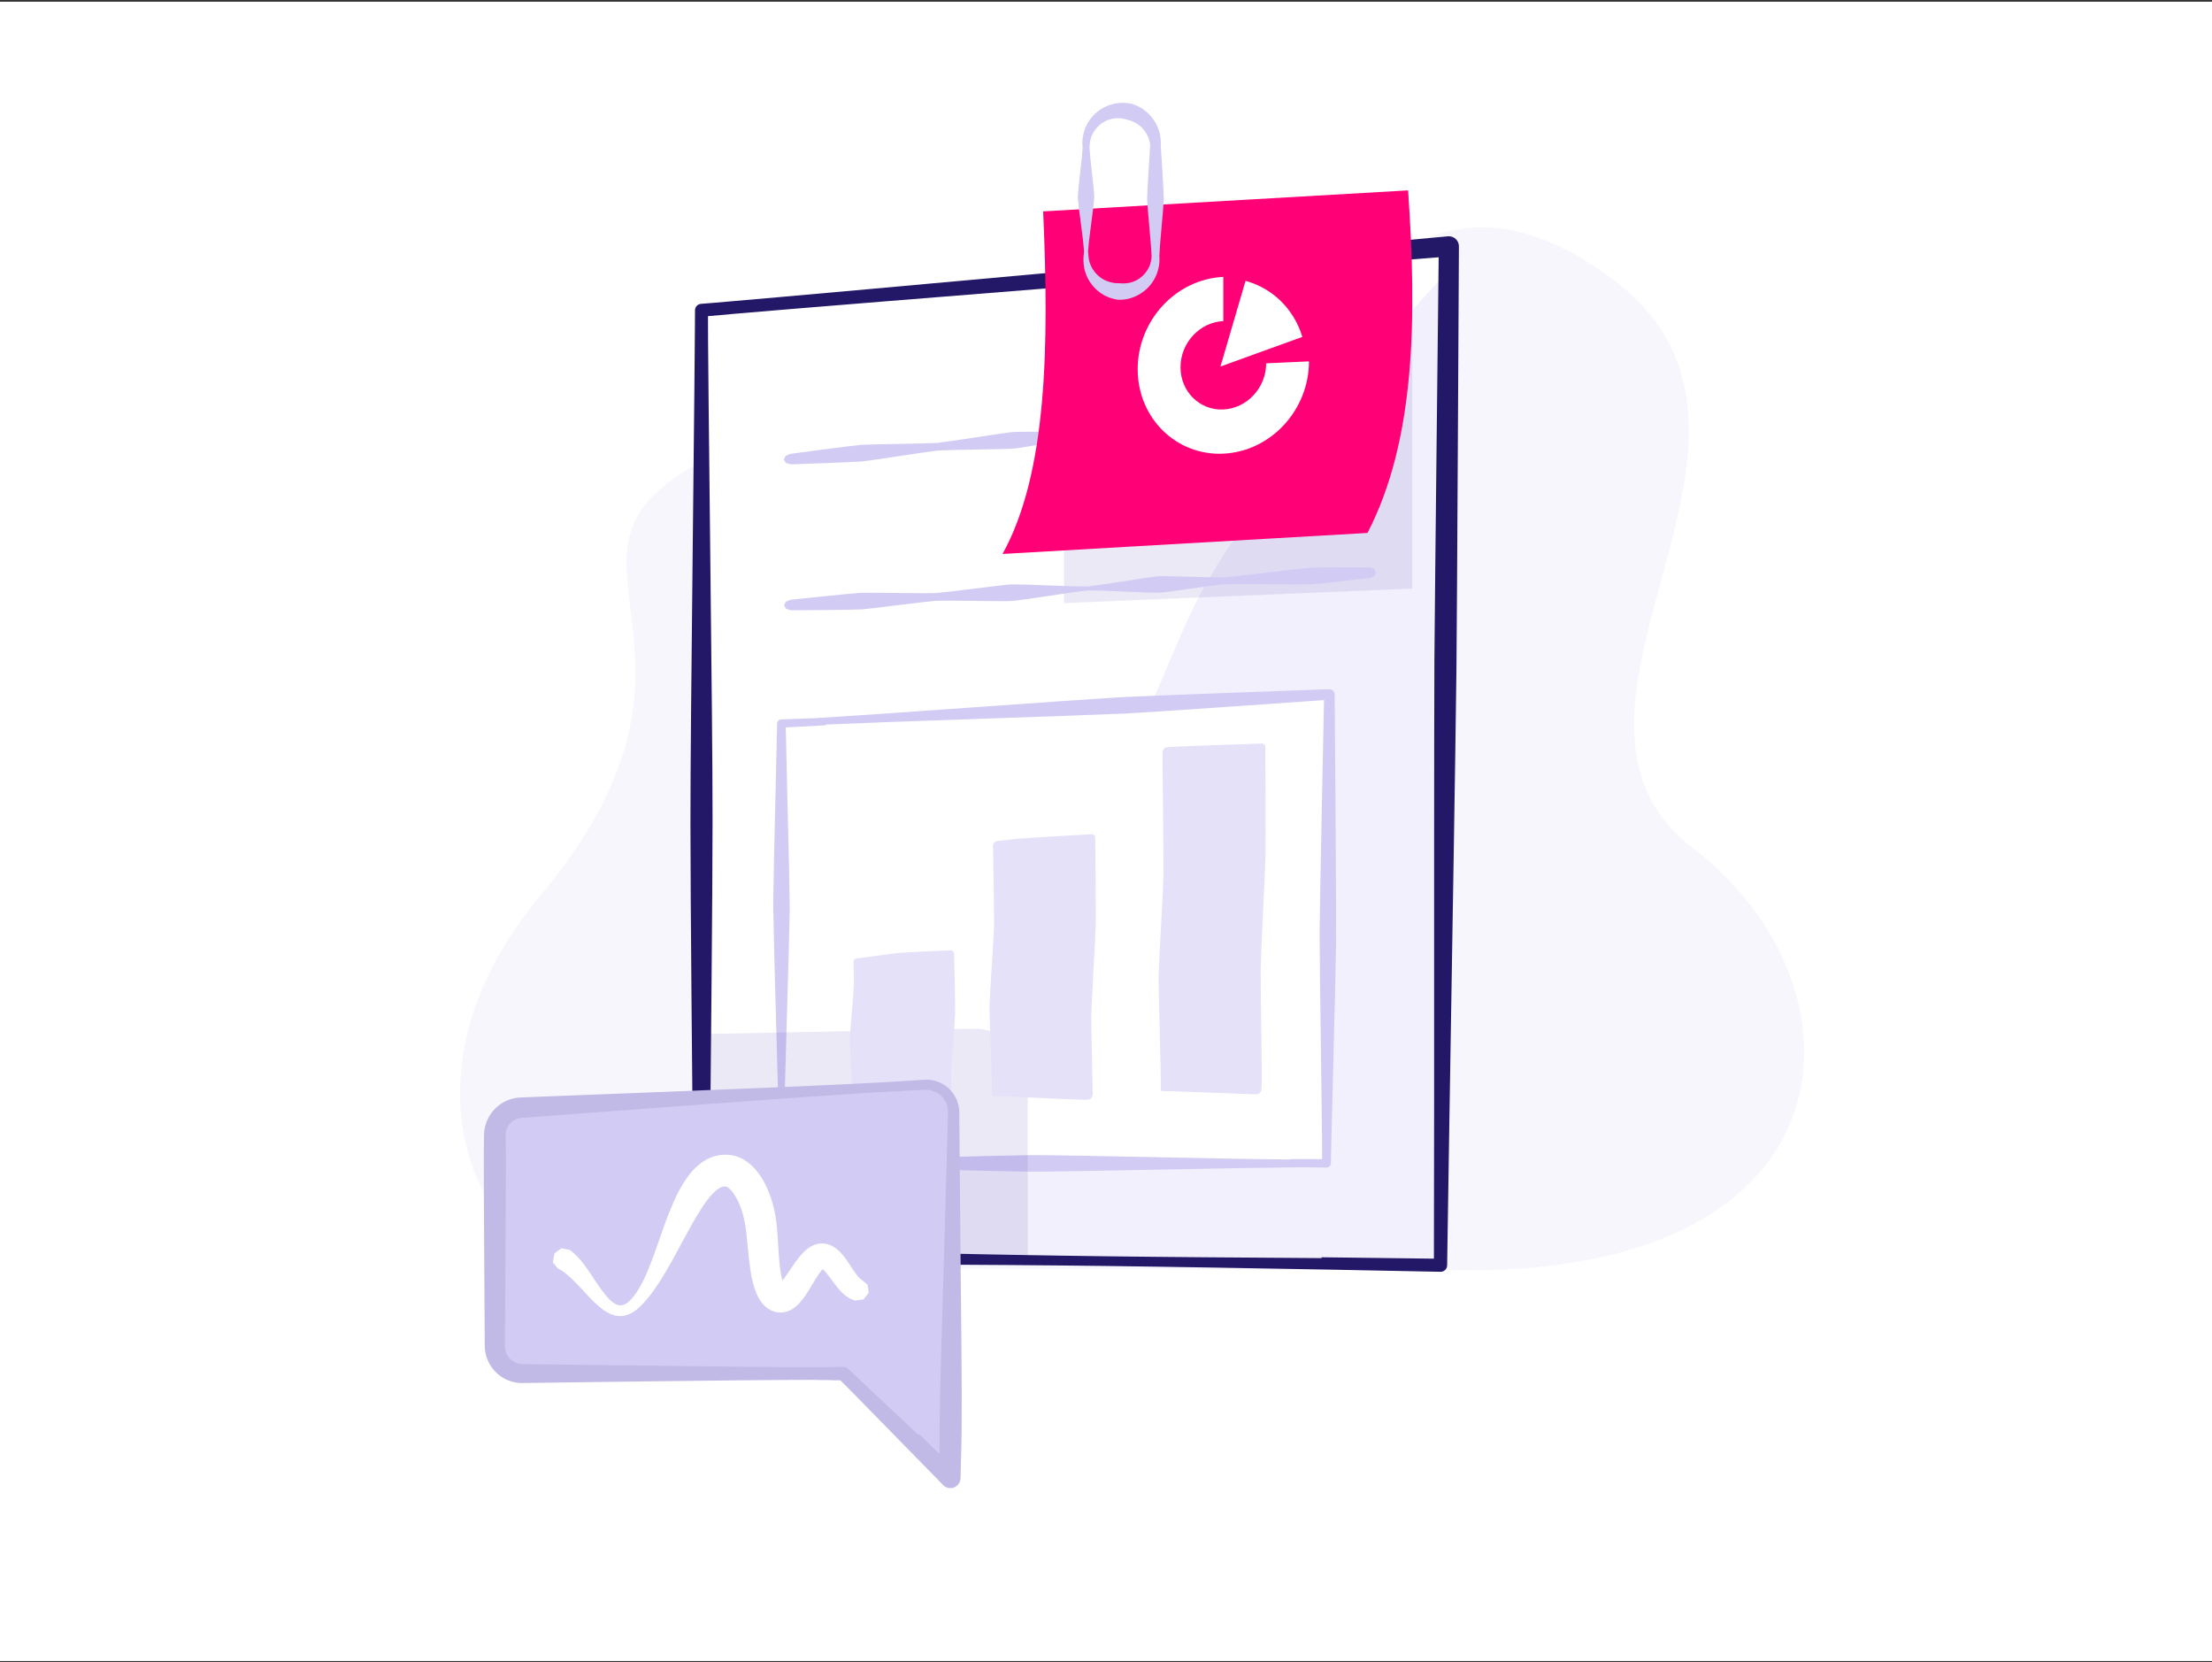<?xml version="1.0" encoding="UTF-8" standalone="no"?><!DOCTYPE svg PUBLIC "-//W3C//DTD SVG 1.1//EN" "http://www.w3.org/Graphics/SVG/1.1/DTD/svg11.dtd"><svg width="100%" height="100%" viewBox="0 0 800 601" version="1.1" xmlns="http://www.w3.org/2000/svg" xmlns:xlink="http://www.w3.org/1999/xlink" xml:space="preserve" xmlns:serif="http://www.serif.com/" style="fill-rule:evenodd;clip-rule:evenodd;stroke-linejoin:round;stroke-miterlimit:1.414;"><rect x="0" y="0" width="800" height="601" fill="#333333" stroke="none"/><rect id="Manage-your-business" serif:id="Manage your business" x="0" y="0.615" width="800" height="600" style="fill:#fff;"/><path id="background-shadow" serif:id="background shadow" d="M215.456,458.229c-39.781,1.058 -76.603,-66.651 -20.211,-134.156c67.962,-81.354 8.22,-116.722 43.488,-147.152c46.515,-40.132 93.186,19.16 130.125,46.917c74.578,56.039 92.113,-212.483 213.719,-123.391c77.092,56.48 -35.662,156.284 29.931,206.429c64.516,49.321 60.587,153.509 -83.312,152.449c-1.482,-0.011 -313.74,-1.096 -313.74,-1.096Z" style="fill:#e5e1f9;fill-opacity:0.3;"/><path d="M523.996,89.077l-270.288,23.099l0,342.006l267.267,3.339l3.021,-368.444Z" style="fill:#fff;"/><clipPath id="_clip1"><path d="M523.996,89.077l-270.288,23.099l0,342.006l267.267,3.339l3.021,-368.444Z"/></clipPath><g clip-path="url(#_clip1)"><path d="M544.422,76.662c-37.703,37.521 -78.582,85.565 -106.471,131.402c-13.837,22.744 -19.566,49.334 -35.739,70.845c-15.382,20.46 -39.494,30.611 -58.395,47.215c-20.144,17.695 -33.718,40.109 -49.522,61.386c-18.695,25.17 -46.029,36.579 -67.913,57.996c-5.611,5.492 -19.4,18.41 -14.978,27.739c12.713,26.824 48.65,35.337 74.903,40.358c71.244,13.624 146.647,9.099 218.807,9.169c20.114,0.019 80.618,9.798 96.835,-8.225c32.711,-36.353 28.482,-103.732 29.262,-147.995c0.972,-55.227 11.24,-150.577 -11.498,-201.454c-10.56,-23.628 -39.59,-43.963 -54.534,-68.016" style="fill:#f2f0fc;"/><path d="M480.794,251.103l-198.156,10.482l0,159.08l197.091,0l1.065,-169.562Z" style="fill:#fff;"/><path d="M480.693,249.201l0.31,0.008l0.305,0.059l0.291,0.108l0.269,0.154l0.241,0.195l0.206,0.232l0.166,0.262l0.121,0.285l0.074,0.302l0.023,0.309l0.305,40.459l0.188,30.176l0.041,18.673l-0.379,18.182l-0.735,29.292l-0.729,29.379l-0.067,3.399l-0.034,0.274l-0.081,0.262l-0.124,0.244l-0.164,0.216l-0.195,0.188l-0.003,-0.004l-0.225,0.147l-0.246,0.104l-0.259,0.06l-0.263,0.014l-9.239,-0.121l-18.84,0.257l-30.005,0.562l-30.015,0.554l-11.527,0.176l-7.348,0.057l-18.869,-0.373l-30.013,-0.779l-29.936,-0.77l-11.299,-0.211l-0.148,-0.026l-0.14,-0.05l-0.127,-0.073l-0.11,-0.093l-0.096,-0.105l0.005,-0.003l-0.07,-0.121l-0.046,-0.13l-0.023,-0.133l0.001,-0.133l0.024,-1.32l-0.35,-17.765l-0.773,-28.545l-0.779,-28.384l-0.368,-17.282l0.259,-15.738l0.599,-25.846l0.562,-24.2l0.037,-0.262l0.08,-0.251l0.107,-0.206l0.013,-0.025l0.152,-0.208l0.18,-0.183l0.004,0.005l0.21,-0.144l0.229,-0.106l0.243,-0.065l0.247,-0.023l12.174,-0.435l21.341,-1.394l33.908,-2.381l33.819,-2.385l21.072,-1.407l15.058,-0.654l24.213,-0.926l35.692,-1.304l0.856,-0.03Zm-35.336,6.283l-23.447,1.595l-14.577,0.914l-20.64,0.8l-33.338,1.167l-33.607,1.191l-21.145,0.853l0.235,0.241l-14.68,0.782l0.016,0.015l0.001,0.978l0.043,0.041l0.562,25l0.599,24.462l0.259,14.701l-0.368,16.076l-0.779,26.8l-0.773,27.471l-0.35,17.236l0.074,-0.071l0.006,4.118l0.057,-0.056l13.979,-0.212l29.165,-0.77l28.789,-0.778l17.855,-0.373l6.912,0.056l10.87,0.176l28.528,0.554l28.85,0.563l18.2,0.257l-0.137,-0.157l11.667,-0.005l-0.039,-0.039l-0.006,-6.255l-0.362,-29.03l-0.37,-28.764l-0.154,-17.721l0.271,-17.962l0.56,-29.068l0.763,-37.121l-33.489,2.335Z" style="fill:#d2ccf5;"/><path d="M371.696,471.661c0,10.485 -8.39,19.042 -18.873,19.249c-38.79,0.764 -123.862,2.441 -123.862,2.441l-43.773,49.624c0,0 -0.983,-104.695 -1.396,-148.636c-0.099,-10.555 8.319,-19.222 18.873,-19.43c35.871,-0.707 113.087,-2.228 149.399,-2.944c5.171,-0.102 10.166,1.881 13.858,5.502c3.693,3.62 5.774,8.575 5.774,13.747c0,22.308 0,58.459 0,80.447Z" style="fill:#34219e;fill-opacity:0.1;"/></g><path d="M524.888,85.547l0.573,0.196l0.532,0.289l0.477,0.373l0.408,0.447l0.329,0.508l0.24,0.556l0.145,0.587l0.045,0.604l-0.381,70.981l-0.3,51.908l-0.215,30.125l-0.419,30.41l-0.61,39.101l-1.531,93.981l-0.804,51.928l-0.039,0.376l-0.097,0.363l-0.152,0.344l-0.204,0.314l-0.25,0.278l-0.286,0.239l-0.003,-0.004l-0.323,0.186l-0.346,0.133l-0.362,0.076l-0.369,0.019l-38.692,-0.76l-44.782,-0.789l-19.976,-0.313l-17.928,-0.247l-15.99,-0.175l-17.805,-0.153l-39.894,-0.25l-72.205,-0.286l-0.468,-0.039l-0.455,-0.12l-0.429,-0.196l-0.39,-0.268l-0.336,-0.335l-0.003,0.003l-0.277,-0.387l-0.207,-0.43l-0.13,-0.461l-0.049,-0.477l-0.074,-8.564l-0.769,-84.787l-0.264,-35.378l-0.115,-27.637l0.06,-18.269l0.185,-24.075l0.583,-57.634l0.595,-57.053l0.202,-23.35l0.025,-5.259l0.036,-0.385l0.099,-0.374l0.158,-0.352l0.213,-0.32l0.262,-0.282l0.001,0.001l0.305,-0.233l0.339,-0.179l0.363,-0.122l0.377,-0.059l4.519,-0.364l23.826,-2.074l32.915,-2.938l80.281,-7.272l125.831,-11.517l2.803,-0.257l0.605,-0.001l0.597,0.099Zm-126.398,17.129l-78.797,6.323l-32.327,2.638l-23.362,1.959l0.037,0.035l-8.001,0.686l0.018,0.017l0.025,8.684l0.201,22.685l0.596,55.258l0.582,55.442l0.186,23.053l0.06,17.469l-0.116,26.459l-0.263,33.974l-0.77,81.962l-0.104,0.096l-0.003,12.056l-0.035,0.034l72.215,1.518l38.084,0.724l17.045,0.283l15.32,0.216l17.174,0.192l19.115,0.175l42.727,0.305l-0.205,-0.303l40.731,0.503l-0.029,-0.029l0.075,-55.308l-0.001,-92.733l0.026,-38.453l0.075,-29.841l0.274,-29.464l0.542,-50.767l0.726,-65.503l-121.821,9.655Z" style="fill:#231768;"/><path d="M343.798,344.902l-33.975,3l-0.878,49.509l33.975,0l0.878,-52.509Z" style="fill:#e5e1f9;"/><path d="M344.109,343.67l0.201,0.069l0.187,0.102l0.167,0.131l0.143,0.158l0.114,0.179l0.084,0.195l0.049,0.207l0.014,0.212l0.211,9.694l0.131,7.23l0.03,4.473l-0.249,4.352l-0.484,7.009l-0.481,7.03l-0.238,4.415l0.097,4.457l0.139,3.85l-0.002,0.228l-0.041,0.228l-0.082,0.221l-0.12,0.206l-0.162,0.18l0.005,0.006l-0.19,0.158l-0.218,0.124l-0.172,0.062l-0.067,0.025l-0.255,0.044l-7.09,0.341l-2.946,0.117l-1.878,0.038l-4.823,-0.249l-7.671,-0.519l-7.651,-0.513l-1.916,-0.093l-0.096,-0.029l-0.087,-0.042l-0.075,-0.055l-0.064,-0.064l-0.05,-0.071l-0.052,-0.064l0.016,-0.011l-0.015,-0.053l-0.02,-0.018l-0.05,-0.067l-0.04,-0.076l-0.027,-0.086l-0.107,-2.976l-0.392,-6.984l-0.396,-6.945l-0.17,-4.227l0.24,-3.843l0.512,-6.308l0.516,-6.362l0.255,-4.003l-0.082,-5.346l-0.071,-2.525l-0.001,-0.187l0.031,-0.188l0.062,-0.182l0.092,-0.173l0.127,-0.152l-0.006,-0.006l0.148,-0.138l0.171,-0.114l0.19,-0.086l0.204,-0.054l2.18,-0.296l8.198,-1.123l5.111,-0.647l3.669,-0.228l5.905,-0.284l8.707,-0.379l0.209,-0.008l0.212,-0.001l0.21,0.034Zm-8.229,3.606l-5.235,0.699l-3.25,0.383l-4.747,0.224l-7.798,0.29l-0.159,-0.167l-3.668,0.315l-0.085,-0.079l-0.183,3.807l-0.26,4.657l0.119,3.67l0.301,5.748l0.302,5.517l0.115,3.283l-0.311,3.69l-0.631,6.287l-0.632,6.578l-0.23,0.186l-0.077,3.953l0.014,-0.013l0.01,0.587l0.106,-0.105l3.571,-0.094l6.741,-0.513l6.345,-0.519l3.794,-0.249l1.491,0.038l2.383,0.117l0.184,0.363l6.251,0.007l0.055,0.06l1.14,0.007l0.102,0.104l0.291,-5.284l0.24,-4.066l-0.092,-4.304l-0.249,-6.864l-0.254,-6.754l-0.107,-4.126l0.174,-4.114l0.363,-6.67l0.438,-7.555l-6.562,0.906Z" style="fill:#e5e1f9;"/><path d="M394.834,302.909l-33.976,3l-1.551,89.753l33.975,0l1.552,-92.753Z" style="fill:#e5e1f9;"/><path d="M395.144,301.677l0.201,0.069l0.187,0.102l0.167,0.131l0.143,0.158l0.115,0.179l0.083,0.195l0.049,0.207l0.014,0.212l0.138,14.055l0.077,10.482l-0.003,6.486l-0.283,6.312l-0.537,10.167l-0.533,10.197l-0.272,6.403l0.064,6.463l0.203,10.294l0.197,10.298l0.021,1.607l-0.022,0.327l-0.078,0.321l-0.132,0.304l-0.185,0.279l-0.233,0.241l0.002,0.003l-0.167,0.125l-0.105,0.075l-0.306,0.148l-0.327,0.093l-0.34,0.036l-1.216,0.016l-7.105,-0.248l-11.301,-0.519l-11.271,-0.514l-3.082,-0.102l-0.095,-0.022l-0.089,-0.036l-0.079,-0.049l-0.069,-0.059l-0.057,-0.068l0,-0.001l-0.044,-0.074l-0.03,-0.079l-0.016,-0.08l-0.004,-0.08l0.001,-0.005l-0.019,-0.072l-0.119,-5.811l-0.343,-9.944l-0.348,-9.888l-0.142,-6.02l0.267,-5.474l0.555,-8.989l0.56,-9.066l0.283,-5.703l-0.045,-7.613l-0.182,-12.101l-0.143,-9.166l0.014,-0.279l0.06,-0.275l0.105,-0.264l0.147,-0.245l0.19,-0.215l-0.003,-0.004l0.221,-0.188l0.251,-0.151l0.056,-0.022l0.218,-0.084l0.29,-0.06l6.815,-0.779l5.401,-0.381l8.689,-0.53l12.811,-0.741l0.308,-0.017l0.212,-0.001l0.21,0.034Zm-12.044,3.943l-7.723,0.919l-4.791,0.519l-0.144,-0.175l-6.841,0.596l-0.028,-0.027l-0.972,0.08l-0.06,-0.055l-0.473,9.952l-0.583,11.071l-0.299,7.086l0.091,5.403l0.256,8.501l0.256,8.281l0.087,4.993l-0.343,5.626l-0.683,9.446l-0.683,9.705l-0.222,0.184l-0.116,5.878l0.06,-0.057l-0.027,1.571l0.073,-0.071l4.574,-0.102l9.704,-0.514l9.118,-0.519l5.48,-0.249l0.029,0.036l2.184,0.002l0.007,0.008l0.332,0.003l0.058,0.059l0.104,-3.383l0.53,-9.564l0.536,-9.636l0.274,-6.135l-0.059,-6.312l-0.195,-10.061l-0.2,-9.956l-0.074,-6.124l0.208,-6.187l0.42,-10.013l0.534,-12.048l-10.399,1.269Z" style="fill:#e5e1f9;"/><path d="M456.354,270.11l-33.975,2l-2.07,121.755l33.975,0l2.07,-123.755Z" style="fill:#e5e1f9;"/><path d="M456.694,268.886l0.196,0.072l0.181,0.103l0.162,0.132l0.139,0.156l0.111,0.177l0.08,0.193l0.048,0.204l0.013,0.208l0.08,17.492l0.034,13.045l-0.03,8.073l-0.308,7.856l-0.578,12.656l-0.575,12.693l-0.298,7.97l0.037,8.043l0.16,12.811l0.156,12.815l0.035,4.922l-0.015,3.136l-0.107,2.255l-0.047,0.328l-0.102,0.314l-0.154,0.289l-0.2,0.257l-0.236,0.22l-0.003,-0.002l-0.271,0.171l-0.295,0.122l-0.309,0.069l-0.314,0.014l-2.261,-0.063l-14.138,-0.519l-14.102,-0.514l-3.474,-0.092l-0.097,-0.019l-0.091,-0.034l-0.083,-0.047l-0.073,-0.059l-0.062,-0.068l0,-0.001l-0.048,-0.075l-0.035,-0.082l-0.021,-0.083l-0.008,-0.085l0.007,-0.082l0.04,-0.869l-0.104,-7.658l-0.306,-12.308l-0.311,-12.239l-0.119,-7.451l0.288,-6.778l0.589,-11.13l0.594,-11.224l0.304,-7.062l-0.017,-9.423l-0.136,-14.979l-0.143,-14.94l-0.023,-5.719l0.024,-0.319l0.076,-0.313l0.128,-0.297l0.175,-0.273l0.222,-0.238l-0.002,-0.003l0.257,-0.202l0.288,-0.158l0.312,-0.108l0.237,-0.04l0.091,-0.011l6.662,-0.299l10.901,-0.405l16.069,-0.556l0.386,-0.013l0.208,0.005l0.206,0.039Zm-15.116,3.765l-9.674,0.806l0.071,0.09l-6.071,0.359l-0.031,-0.031l-1.561,0.089l-0.039,-0.038l-0.239,7.039l-0.632,13.815l-0.629,14.037l-0.329,8.94l0.069,6.773l0.221,10.676l0.222,10.449l0.066,6.319l-0.367,7.096l-0.72,11.853l-0.722,12.112l-0.361,7.553l0.084,-0.079l-0.047,2.786l0.058,-0.057l4.899,-0.092l12.035,-0.513l11.299,-0.519l-0.087,-0.115l3.353,-0.003l-0.06,-0.061l0,-4.16l0.088,-3.002l0.195,-4.661l0.573,-12.127l0.578,-12.193l0.301,-7.735l-0.032,-7.885l-0.153,-12.566l-0.159,-12.459l-0.048,-7.681l0.236,-7.791l0.463,-12.605l0.602,-15.572l-13.452,1.153Z" style="fill:#e5e1f9;"/><path d="M510.778,86.562l0,126.264l-125.974,5.247l0,-19.048l125.974,-112.463Z" style="fill:#34219e;fill-opacity:0.1;"/><path d="M498.344,148.078l-212.412,17.935" style="fill:#fff;"/><path d="M499.576,146.67l0.666,1.238l0.002,0.02l-0.45,1.332l-1.28,0.715l-0.009,0.002l-0.247,0.035l-10.277,1.453l-6.977,0.945l-4.346,0.51l-6.131,0.225l-9.852,0.234l-9.878,0.245l-6.206,0.259l-4.614,0.666l-7.321,1.225l-7.26,1.214l-4.429,0.634l-4.919,0.046l-8.093,-0.099l-8.139,-0.088l-5.053,0.075l-5.276,0.796l-8.455,1.486l-8.477,1.497l-5.339,0.825l-2.096,0.121l-3.295,0.101l-8.59,0.169l-8.587,0.161l-5.384,0.197l-5.296,0.694l-8.424,1.258l-8.398,1.261l-5.219,0.707l-5.396,0.297l-8.73,0.358l-11.708,0.427l-0.01,0l-1.776,-0.46l-0.829,-1.221l-0.002,-0.02l0.613,-1.343l1.673,-0.751l0.01,-0.002l11.615,-1.541l8.666,-1.111l5.369,-0.612l5.264,-0.179l8.49,-0.164l8.516,-0.173l5.338,-0.203l5.34,-0.709l8.493,-1.282l8.496,-1.273l3.266,-0.452l2.086,-0.233l5.402,-0.082l8.608,0.054l8.585,0.048l5.334,-0.1l4.995,-0.773l8.008,-1.452l7.962,-1.454l4.857,-0.78l4.473,-0.117l7.361,-0.02l7.423,-0.02l4.66,-0.117l6.162,-0.786l9.778,-1.414l9.752,-1.421l6.082,-0.807l4.37,-0.225l7.036,-0.239l10.376,-0.291l0.249,-0.006l0.01,0l1.382,0.49Z" style="fill:#d2ccf5;"/><path d="M495.728,207.055l-209.717,11.721" style="fill:#fff;"/><path d="M495.376,205.152l0.245,0.001l0.01,0l1.368,0.53l0.63,1.256l0.001,0.02l-0.487,1.318l-1.299,0.679l-0.01,0.001l-0.244,0.028l-10.163,1.153l-6.897,0.74l-4.295,0.383l-6.046,0.045l-9.711,-0.053l-9.736,-0.043l-6.12,0.076l-4.563,0.532l-7.244,1.01l-7.184,1.002l-4.381,0.504l-4.846,-0.098l-7.969,-0.335l-8.015,-0.326l-4.98,-0.072l-5.217,0.641l-8.369,1.239l-8.391,1.248l-5.282,0.669l-2.067,0.059l-3.249,0.006l-8.466,-0.082l-8.463,-0.09l-5.308,0.039l-5.236,0.539l-8.332,1.011l-8.306,1.016l-5.161,0.553l-5.323,0.14l-8.608,0.102l-11.545,0.086l-0.01,0l-1.761,-0.511l-0.795,-1.244l-0.001,-0.02l0.651,-1.325l1.694,-0.704l0.01,-0.001l11.482,-1.201l8.566,-0.858l5.306,-0.454l5.189,-0.025l8.369,0.084l8.392,0.076l5.263,-0.048l5.28,-0.552l8.4,-1.033l8.404,-1.025l3.229,-0.357l2.062,-0.171l5.323,0.076l8.477,0.305l8.455,0.299l5.257,0.056l4.941,-0.627l7.928,-1.217l7.882,-1.221l4.806,-0.637l4.409,0.013l7.251,0.194l7.312,0.197l4.594,0.02l6.09,-0.606l9.671,-1.128l9.644,-1.135l6.013,-0.629l4.311,-0.098l6.937,-0.033l10.228,0.013Z" style="fill:#d2ccf5;"/><path d="M509.258,68.839l-55.46,3.192l-76.527,4.404c2.156,48.818 1.493,94.626 -14.686,123.868l131.987,-7.596c17.367,-33.527 17.872,-77.549 14.686,-123.868Z" style="fill:#ff0076;"/><path d="M442.434,100.127c-17.105,0.782 -30.971,15.724 -30.971,33.373c0,17.637 13.878,31.322 30.971,30.54c17.105,-0.782 30.972,-15.723 30.972,-33.372l-15.486,0.708c0,8.824 -6.933,16.295 -15.486,16.686c-8.546,0.391 -15.485,-6.451 -15.485,-15.27c0,-8.825 6.933,-16.295 15.485,-16.686l0,-15.979Z" style="fill:#fff;"/><path d="M471.009,121.815c-3.012,-10.009 -10.709,-17.599 -20.544,-20.257l-9.07,30.97l29.614,-10.713Z" style="fill:#fff;"/><path d="M406.306,37.189l0.197,0.004l0.196,0.007l0.197,0.01l0.196,0.012l0.196,0.014l0.196,0.017l0.195,0.02l0.196,0.022l0.195,0.024l0.194,0.027l0.195,0.029l0.194,0.032l0.193,0.035l0.194,0.036l0.193,0.039l0.169,0.037l0.022,0.007l0.188,0.06l0.186,0.063l0.185,0.065l0.185,0.067l0.183,0.07l0.182,0.072l0.182,0.074l0.18,0.076l0.18,0.079l0.178,0.08l0.177,0.083l0.176,0.085l0.175,0.088l0.174,0.089l0.173,0.092l0.171,0.094l0.171,0.096l0.169,0.098l0.167,0.1l0.167,0.102l0.078,0.05l0.086,0.056l0.162,0.11l0.161,0.112l0.159,0.113l0.157,0.116l0.156,0.118l0.155,0.12l0.153,0.121l0.152,0.124l0.15,0.125l0.148,0.128l0.147,0.129l0.145,0.132l0.144,0.133l0.142,0.135l0.14,0.137l0.139,0.138l0.136,0.141l0.135,0.142l0.134,0.144l0.131,0.146l0.129,0.147l0.126,0.148l0.125,0.149l0.123,0.151l0.12,0.152l0.118,0.154l0.116,0.154l0.114,0.156l0.112,0.157l0.11,0.158l0.107,0.159l0.105,0.161l0.025,0.038l0.078,0.124l0.099,0.163l0.098,0.165l0.095,0.165l0.094,0.166l0.091,0.167l0.088,0.169l0.087,0.169l0.084,0.17l0.082,0.17l0.08,0.172l0.077,0.172l0.075,0.174l0.073,0.174l0.071,0.174l0.069,0.176l0.066,0.176l0.064,0.177l0.061,0.177l0.06,0.178l0.057,0.179l0.054,0.179l0.053,0.18l0.05,0.18l0.048,0.181l0.045,0.181l0.044,0.182l0.041,0.182l0.038,0.183l0.036,0.183l0.034,0.184l0.032,0.184l0.029,0.184l0.027,0.184l0.025,0.185l0.022,0.185l0.02,0.185l0.017,0.186l0.016,0.186l0.012,0.186l0.011,0.186l0.008,0.186l0.006,0.186l0.003,0.187l0.001,0.186l-0.001,0.186l-0.004,0.187l-0.006,0.187l-0.008,0.158l-0.001,0.028l-0.012,0.18l0.559,8.767l0.378,6.534l0.158,4.043l-0.265,3.938l-0.55,6.342l-0.545,6.361l-0.246,3.993l0.023,0.355l0.009,0.169l0.006,0.173l0.005,0.173l0.002,0.173l0.001,0.172l-0.002,0.172l-0.004,0.172l-0.006,0.171l-0.008,0.171l-0.01,0.171l-0.012,0.17l-0.015,0.17l-0.016,0.17l-0.019,0.169l-0.02,0.169l-0.023,0.168l-0.024,0.168l-0.027,0.168l-0.028,0.167l-0.031,0.166l-0.033,0.166l-0.034,0.165l-0.037,0.165l-0.038,0.165l-0.008,0.032l-0.03,0.132l-0.039,0.164l-0.041,0.164l-0.043,0.163l-0.045,0.163l-0.047,0.162l-0.048,0.161l-0.051,0.161l-0.053,0.16l-0.054,0.159l-0.057,0.159l-0.058,0.158l-0.06,0.158l-0.062,0.156l-0.064,0.156l-0.066,0.156l-0.067,0.154l-0.07,0.154l-0.071,0.153l-0.073,0.152l-0.075,0.151l-0.077,0.15l-0.078,0.15l-0.08,0.148l-0.082,0.148l-0.084,0.147l-0.086,0.146l-0.087,0.145l-0.089,0.144l-0.091,0.143l-0.092,0.142l-0.094,0.141l-0.096,0.14l-0.098,0.139l-0.099,0.138l-0.101,0.136l-0.103,0.136l-0.104,0.135l-0.106,0.133l-0.107,0.133l-0.109,0.131l-0.111,0.13l-0.113,0.129l-0.114,0.128l-0.012,0.013l-0.103,0.113l-0.118,0.125l-0.118,0.124l-0.121,0.123l-0.122,0.121l-0.123,0.12l-0.126,0.119l-0.126,0.117l-0.128,0.116l-0.13,0.115l-0.131,0.113l-0.133,0.112l-0.134,0.11l-0.136,0.109l-0.137,0.108l-0.138,0.106l-0.14,0.105l-0.142,0.103l-0.142,0.101l-0.145,0.1l-0.145,0.099l-0.147,0.097l-0.149,0.095l-0.15,0.094l-0.151,0.092l-0.153,0.09l-0.153,0.089l-0.156,0.087l-0.156,0.085l-0.158,0.084l-0.159,0.082l-0.161,0.08l-0.162,0.079l-0.163,0.076l-0.164,0.075l-0.165,0.073l-0.167,0.071l-0.168,0.069l-0.169,0.068l-0.171,0.065l-0.171,0.064l-0.173,0.061l-0.174,0.06l-0.139,0.045l-0.036,0.012l-0.177,0.053l-0.178,0.052l-0.179,0.049l-0.179,0.047l-0.181,0.045l-0.182,0.044l-0.183,0.04l-0.184,0.039l-0.184,0.037l-0.186,0.034l-0.187,0.033l-0.187,0.03l-0.189,0.028l-0.189,0.025l-0.19,0.023l-0.165,0.019l-0.017,0.002l-0.021,0.001l-0.19,0.013l-0.199,0.011l-0.199,0.009l-0.199,0.006l-0.199,0.003l-0.199,0.001l-0.199,-0.002l-0.199,-0.004l-0.198,-0.006l-0.127,-0.006l-0.071,-0.011l-0.196,-0.032l-0.195,-0.035l-0.194,-0.037l-0.194,-0.039l-0.193,-0.042l-0.192,-0.044l-0.191,-0.046l-0.19,-0.049l-0.189,-0.051l-0.188,-0.054l-0.188,-0.056l-0.186,-0.058l-0.185,-0.06l-0.185,-0.063l-0.183,-0.065l-0.182,-0.067l-0.181,-0.069l-0.18,-0.071l-0.179,-0.074l-0.178,-0.076l-0.177,-0.078l-0.175,-0.08l-0.175,-0.082l-0.173,-0.085l-0.167,-0.084l-0.005,-0.002l-0.169,-0.093l-0.167,-0.095l-0.166,-0.097l-0.165,-0.099l-0.163,-0.1l-0.162,-0.103l-0.16,-0.105l-0.159,-0.107l-0.157,-0.108l-0.156,-0.111l-0.154,-0.112l-0.153,-0.114l-0.151,-0.116l-0.15,-0.118l-0.148,-0.12l-0.146,-0.121l-0.145,-0.124l-0.143,-0.125l-0.141,-0.127l-0.14,-0.128l-0.138,-0.131l-0.136,-0.132l-0.134,-0.134l-0.133,-0.135l-0.131,-0.137l-0.129,-0.139l-0.127,-0.14l-0.126,-0.142l-0.123,-0.144l-0.122,-0.145l-0.119,-0.146l-0.118,-0.147l-0.115,-0.149l-0.112,-0.149l-0.111,-0.151l-0.108,-0.152l-0.107,-0.152l-0.104,-0.154l-0.101,-0.155l-0.1,-0.155l-0.001,-0.001l-0.097,-0.156l-0.095,-0.157l-0.093,-0.158l-0.091,-0.159l-0.088,-0.16l-0.087,-0.161l-0.084,-0.162l-0.082,-0.162l-0.08,-0.163l-0.078,-0.164l-0.075,-0.164l-0.073,-0.165l-0.071,-0.166l-0.069,-0.166l-0.066,-0.167l-0.064,-0.168l-0.062,-0.168l-0.06,-0.168l-0.058,-0.169l-0.055,-0.17l-0.053,-0.17l-0.051,-0.17l-0.049,-0.171l-0.046,-0.171l-0.044,-0.172l-0.042,-0.172l-0.04,-0.172l-0.038,-0.172l-0.035,-0.173l-0.033,-0.173l-0.031,-0.174l-0.028,-0.173l-0.027,-0.174l-0.024,-0.174l-0.022,-0.174l-0.019,-0.174l-0.018,-0.174l-0.015,-0.174l-0.013,-0.175l-0.01,-0.174l-0.002,-0.035l-0.011,-0.139l-0.011,-0.173l-0.01,-0.174l-0.007,-0.174l-0.004,-0.174l-0.003,-0.174l0,-0.174l0.002,-0.174l0.004,-0.174l0.006,-0.174l0.009,-0.173l0.011,-0.174l0.013,-0.171l0.168,-1.925l-0.35,-3.774l-0.773,-6.063l-0.779,-6.031l-0.368,-3.673l0.259,-3.344l0.599,-5.492l0.605,-5.537l0.276,-3.483l-0.058,-1.007l-0.008,-0.168l-0.005,-0.172l-0.004,-0.171l-0.001,-0.172l0,-0.171l0.003,-0.17l0.005,-0.171l0.007,-0.17l0.009,-0.169l0.011,-0.17l0.013,-0.169l0.015,-0.168l0.017,-0.168l0.02,-0.168l0.021,-0.167l0.023,-0.167l0.026,-0.167l0.027,-0.165l0.029,-0.166l0.031,-0.165l0.034,-0.164l0.035,-0.164l0.037,-0.163l0.038,-0.157l0.001,-0.005l0.038,-0.163l0.039,-0.163l0.042,-0.162l0.044,-0.161l0.045,-0.161l0.048,-0.16l0.049,-0.159l0.051,-0.159l0.053,-0.158l0.055,-0.158l0.057,-0.157l0.059,-0.156l0.06,-0.155l0.063,-0.155l0.064,-0.154l0.066,-0.153l0.068,-0.153l0.07,-0.151l0.071,-0.151l0.073,-0.15l0.075,-0.149l0.077,-0.148l0.079,-0.148l0.08,-0.146l0.082,-0.146l0.084,-0.144l0.085,-0.144l0.088,-0.143l0.088,-0.142l0.091,-0.141l0.092,-0.139l0.094,-0.139l0.096,-0.138l0.097,-0.137l0.099,-0.136l0.101,-0.134l0.102,-0.134l0.104,-0.132l0.105,-0.131l0.107,-0.13l0.109,-0.129l0.11,-0.128l0.112,-0.127l0.113,-0.125l0.115,-0.125l0.117,-0.123l0.118,-0.121l0.119,-0.121l0.121,-0.119l0.123,-0.118l0.066,-0.062l0.058,-0.055l0.126,-0.115l0.126,-0.114l0.129,-0.113l0.13,-0.111l0.131,-0.11l0.133,-0.109l0.134,-0.107l0.136,-0.105l0.137,-0.105l0.139,-0.102l0.14,-0.102l0.141,-0.099l0.143,-0.099l0.144,-0.096l0.145,-0.095l0.147,-0.094l0.148,-0.092l0.15,-0.09l0.151,-0.089l0.152,-0.087l0.153,-0.085l0.155,-0.084l0.156,-0.082l0.157,-0.08l0.159,-0.078l0.16,-0.077l0.161,-0.075l0.162,-0.073l0.164,-0.072l0.164,-0.069l0.166,-0.068l0.167,-0.066l0.169,-0.064l0.169,-0.062l0.17,-0.06l0.172,-0.058l0.173,-0.056l0.174,-0.054l0.175,-0.052l0.176,-0.051l0.177,-0.048l0.178,-0.046l0.179,-0.044l0.18,-0.042l0.181,-0.04l0.183,-0.038l0.183,-0.035l0.184,-0.034l0.185,-0.031l0.024,-0.004l0.162,-0.023l0.187,-0.024l0.188,-0.022l0.18,-0.019l0.019,-0.001l0.188,-0.018l0.197,-0.015l0.197,-0.013l0.196,-0.011l0.197,-0.008l0.197,-0.005l0.197,-0.003l0.197,-0.001l0.196,0.003Zm9.67,15.302l-0.012,-0.117l-0.017,-0.136l-0.018,-0.136l-0.02,-0.135l-0.022,-0.135l-0.023,-0.134l-0.025,-0.134l-0.027,-0.133l-0.028,-0.132l-0.03,-0.132l-0.031,-0.131l-0.033,-0.13l-0.035,-0.13l-0.036,-0.129l-0.038,-0.128l-0.039,-0.128l-0.041,-0.126l-0.043,-0.127l-0.044,-0.125l-0.045,-0.124l-0.047,-0.124l-0.049,-0.123l-0.05,-0.123l-0.051,-0.121l-0.053,-0.121l-0.054,-0.119l-0.056,-0.119l-0.057,-0.118l-0.059,-0.117l-0.06,-0.117l-0.062,-0.115l-0.062,-0.115l-0.065,-0.113l-0.065,-0.113l-0.067,-0.111l-0.068,-0.111l-0.07,-0.11l-0.071,-0.108l-0.072,-0.108l-0.073,-0.107l-0.075,-0.105l-0.076,-0.105l-0.077,-0.103l-0.079,-0.103l-0.08,-0.101l-0.081,-0.1l-0.082,-0.1l-0.084,-0.098l-0.064,-0.074l-0.02,-0.023l-0.085,-0.097l-0.086,-0.095l-0.087,-0.094l-0.088,-0.094l-0.09,-0.092l-0.091,-0.091l-0.091,-0.089l-0.093,-0.089l-0.094,-0.087l-0.096,-0.086l-0.096,-0.085l-0.097,-0.084l-0.099,-0.083l-0.1,-0.081l-0.1,-0.08l-0.101,-0.078l-0.103,-0.077l-0.102,-0.075l-0.104,-0.074l-0.104,-0.072l-0.105,-0.071l-0.106,-0.07l-0.106,-0.068l-0.107,-0.066l-0.107,-0.065l-0.108,-0.063l-0.109,-0.062l-0.109,-0.061l-0.11,-0.058l-0.111,-0.058l-0.111,-0.056l-0.111,-0.054l-0.059,-0.028l-0.052,-0.027l-0.111,-0.054l-0.111,-0.054l-0.112,-0.051l-0.112,-0.051l-0.113,-0.048l-0.113,-0.048l-0.114,-0.046l-0.114,-0.044l-0.115,-0.043l-0.115,-0.041l-0.115,-0.04l-0.116,-0.039l-0.116,-0.037l-0.117,-0.035l-0.117,-0.034l-0.118,-0.033l-0.117,-0.031l-0.118,-0.029l-0.119,-0.028l-0.118,-0.027l-0.015,-0.003l-0.1,-0.036l-0.115,-0.04l-0.116,-0.039l-0.117,-0.037l-0.117,-0.036l-0.117,-0.035l-0.119,-0.033l-0.119,-0.031l-0.119,-0.03l-0.12,-0.029l-0.121,-0.027l-0.121,-0.025l-0.121,-0.024l-0.123,-0.023l-0.122,-0.021l-0.124,-0.02l-0.123,-0.018l-0.124,-0.016l-0.125,-0.015l-0.125,-0.013l-0.125,-0.012l-0.126,-0.01l-0.127,-0.009l-0.126,-0.007l-0.145,-0.004l0.017,-0.001l-0.002,0l0.017,-0.001l-0.139,-0.002l-0.122,-0.003l-0.122,0l-0.106,0.001l-0.016,-0.001l-0.121,0l-0.122,0.002l-0.121,0.002l-0.121,0.005l-0.121,0.005l-0.12,0.008l-0.12,0.008l-0.12,0.01l-0.12,0.012l-0.12,0.013l-0.119,0.015l-0.119,0.016l-0.118,0.017l-0.119,0.019l-0.118,0.02l-0.118,0.022l-0.117,0.023l-0.117,0.025l-0.117,0.026l-0.116,0.027l-0.116,0.029l-0.116,0.03l-0.115,0.032l-0.115,0.033l-0.115,0.034l-0.114,0.036l-0.113,0.037l-0.114,0.039l-0.113,0.04l-0.112,0.041l-0.112,0.043l-0.111,0.044l-0.111,0.045l-0.111,0.047l-0.11,0.048l-0.109,0.049l-0.109,0.051l-0.108,0.052l-0.108,0.053l-0.107,0.055l-0.107,0.056l-0.106,0.057l-0.105,0.059l-0.105,0.06l-0.104,0.061l-0.104,0.062l-0.103,0.064l-0.102,0.065l-0.102,0.066l-0.047,0.032l-0.053,0.035l-0.1,0.069l-0.1,0.07l-0.098,0.071l-0.098,0.073l-0.097,0.074l-0.096,0.075l-0.096,0.076l-0.094,0.077l-0.094,0.079l-0.093,0.079l-0.093,0.081l-0.091,0.082l-0.09,0.083l-0.09,0.085l-0.089,0.085l-0.087,0.087l-0.087,0.087l-0.086,0.089l-0.085,0.09l-0.084,0.091l-0.084,0.092l-0.082,0.094l-0.081,0.094l-0.08,0.095l-0.079,0.097l-0.078,0.097l-0.077,0.099l-0.076,0.1l-0.075,0.1l-0.074,0.102l-0.073,0.103l-0.071,0.103l-0.071,0.105l-0.069,0.106l-0.068,0.107l-0.067,0.107l-0.066,0.109l-0.065,0.11l-0.064,0.111l-0.062,0.111l-0.061,0.113l-0.06,0.113l-0.059,0.115l-0.057,0.115l-0.056,0.116l-0.055,0.118l-0.053,0.118l-0.052,0.119l-0.051,0.12l-0.05,0.121l-0.001,0.004l-0.044,0.118l-0.043,0.124l-0.043,0.124l-0.04,0.125l-0.04,0.126l-0.038,0.126l-0.036,0.128l-0.035,0.128l-0.033,0.129l-0.032,0.129l-0.031,0.131l-0.029,0.131l-0.027,0.132l-0.026,0.132l-0.025,0.134l-0.022,0.134l-0.021,0.134l-0.02,0.136l-0.018,0.136l-0.016,0.136l-0.015,0.138l-0.013,0.138l-0.012,0.138l-0.009,0.144l-0.058,1.006l0.276,3.483l0.605,5.537l0.599,5.489l0.259,3.341l-0.369,3.67l-0.778,6.028l-0.773,6.063l-0.35,3.774l0.168,1.924l0.015,0.154l0.017,0.149l0.019,0.149l0.021,0.149l0.023,0.148l0.024,0.147l0.026,0.147l0.028,0.145l0.03,0.146l0.032,0.144l0.034,0.144l0.035,0.143l0.029,0.114l0.009,0.028l0.044,0.141l0.045,0.139l0.048,0.139l0.048,0.138l0.051,0.137l0.052,0.136l0.054,0.135l0.056,0.134l0.057,0.133l0.058,0.132l0.06,0.131l0.062,0.13l0.063,0.129l0.065,0.128l0.066,0.127l0.068,0.125l0.069,0.125l0.071,0.123l0.072,0.123l0.074,0.121l0.075,0.12l0.076,0.119l0.078,0.118l0.079,0.117l0.081,0.115l0.082,0.114l0.083,0.113l0.085,0.112l0.085,0.11l0.088,0.11l0.088,0.108l0.09,0.106l0.091,0.106l0.092,0.104l0.093,0.102l0.095,0.102l0.096,0.1l0.097,0.099l0.098,0.097l0.099,0.096l0.101,0.095l0.101,0.093l0.103,0.092l0.104,0.09l0.105,0.089l0.106,0.088l0.107,0.086l0.108,0.085l0.109,0.083l0.111,0.082l0.111,0.08l0.112,0.078l0.112,0.077l0.114,0.076l0.114,0.073l0.114,0.072l0.115,0.07l0.116,0.068l0.116,0.067l0.117,0.065l0.117,0.063l0.118,0.062l0.118,0.06l0.119,0.058l0.119,0.057l0.12,0.055l0.119,0.053l0.121,0.052l0.12,0.049l0.121,0.049l0.122,0.046l0.121,0.045l0.122,0.043l0.123,0.042l0.122,0.04l0.123,0.038l0.123,0.036l0.123,0.035l0.123,0.034l0.127,0.032l0.119,0.033l0.122,0.033l0.122,0.031l0.123,0.029l0.123,0.028l0.123,0.026l0.123,0.025l0.123,0.023l0.123,0.021l0.124,0.02l0.123,0.018l0.124,0.017l0.124,0.015l0.124,0.013l0.123,0.012l0.124,0.011l0.124,0.008l0.124,0.007l0.124,0.006l0.123,0.004l0.124,0.002l0.123,0.001l0.124,-0.001l0.123,-0.003l0.123,-0.004l0.044,-0.002l0.078,0.01l0.122,0.014l0.123,0.011l0.122,0.011l0.123,0.009l0.124,0.007l0.123,0.005l0.124,0.005l0.124,0.002l0.143,0l-0.018,0.001l0.002,0l-0.018,0.001l0.013,0l0.245,0.007l0.119,0.002l0.12,0l0.119,-0.001l0.119,-0.002l0.118,-0.004l0.118,-0.005l0.119,-0.007l0.117,-0.009l0.118,-0.009l0.117,-0.011l0.117,-0.013l0.117,-0.014l0.116,-0.015l0.116,-0.017l0.025,-0.004l0.092,-0.012l0.116,-0.018l0.116,-0.019l0.115,-0.02l0.115,-0.022l0.115,-0.023l0.115,-0.024l0.114,-0.026l0.114,-0.027l0.114,-0.029l0.113,-0.03l0.113,-0.031l0.113,-0.033l0.112,-0.034l0.112,-0.036l0.111,-0.036l0.111,-0.039l0.111,-0.039l0.11,-0.041l0.11,-0.042l0.109,-0.044l0.109,-0.045l0.108,-0.046l0.108,-0.047l0.108,-0.049l0.106,-0.05l0.107,-0.052l0.105,-0.053l0.106,-0.054l0.104,-0.055l0.104,-0.057l0.104,-0.058l0.103,-0.059l0.102,-0.06l0.102,-0.062l0.101,-0.063l0.1,-0.064l0.1,-0.066l0.099,-0.066l0.098,-0.068l0.098,-0.07l0.097,-0.07l0.096,-0.072l0.086,-0.065l0.01,-0.007l0.095,-0.074l0.094,-0.075l0.093,-0.076l0.092,-0.078l0.092,-0.079l0.091,-0.079l0.09,-0.081l0.089,-0.082l0.089,-0.084l0.087,-0.084l0.087,-0.085l0.086,-0.087l0.084,-0.088l0.084,-0.089l0.083,-0.09l0.082,-0.091l0.081,-0.092l0.08,-0.093l0.08,-0.094l0.078,-0.096l0.077,-0.096l0.076,-0.098l0.075,-0.098l0.074,-0.1l0.073,-0.101l0.072,-0.101l0.07,-0.103l0.07,-0.104l0.069,-0.104l0.067,-0.106l0.066,-0.107l0.065,-0.108l0.064,-0.108l0.063,-0.11l0.062,-0.111l0.06,-0.111l0.059,-0.113l0.058,-0.113l0.057,-0.115l0.055,-0.115l0.054,-0.117l0.053,-0.117l0.052,-0.118l0.04,-0.095l0.009,-0.024l0.046,-0.121l0.044,-0.122l0.043,-0.123l0.041,-0.123l0.04,-0.124l0.039,-0.125l0.037,-0.126l0.036,-0.126l0.034,-0.128l0.033,-0.128l0.031,-0.129l0.03,-0.129l0.028,-0.131l0.027,-0.131l0.025,-0.132l0.024,-0.132l0.022,-0.133l0.02,-0.134l0.019,-0.135l0.017,-0.135l0.016,-0.137l0.014,-0.136l0.013,-0.138l0.01,-0.142l0.023,-0.355l-0.246,-3.994l-0.544,-6.362l-0.551,-6.342l-0.265,-3.936l0.158,-4.042l0.378,-6.531l0.559,-8.75l-0.014,-0.144l-0.002,-0.02Z" style="fill:#d2ccf5;"/><path d="M178.97,486.656c0,5.523 4.477,10 10,10c29.81,0 116.006,0 116.006,0l38.643,37.81c0,0 0.963,-98.972 1.286,-132.14c0.027,-2.767 -1.095,-5.422 -3.097,-7.333c-2.002,-1.91 -4.707,-2.905 -7.47,-2.748c-30.401,1.725 -117.124,6.648 -145.935,8.283c-5.294,0.301 -9.433,4.681 -9.433,9.984c0,18.12 0,57.599 0,76.144Z" style="fill:#d2ccf5;"/><path d="M175.002,430.999l-0.032,-13.644l0.085,-6.855l0.002,-0.16l0.005,-0.171l0.007,-0.171l0.009,-0.171l0.01,-0.17l0.013,-0.169l0.015,-0.17l0.017,-0.168l0.019,-0.168l0.021,-0.168l0.023,-0.167l0.025,-0.166l0.027,-0.166l0.029,-0.165l0.031,-0.164l0.032,-0.164l0.035,-0.163l0.036,-0.163l0.039,-0.161l0.04,-0.161l0.042,-0.161l0.044,-0.159l0.046,-0.159l0.048,-0.158l0.049,-0.157l0.052,-0.156l0.053,-0.156l0.054,-0.154l0.057,-0.154l0.058,-0.153l0.06,-0.152l0.062,-0.151l0.064,-0.15l0.065,-0.149l0.067,-0.149l0.068,-0.147l0.07,-0.146l0.072,-0.146l0.074,-0.144l0.075,-0.144l0.076,-0.142l0.079,-0.141l0.08,-0.141l0.081,-0.139l0.083,-0.138l0.084,-0.137l0.086,-0.136l0.088,-0.135l0.089,-0.134l0.091,-0.133l0.092,-0.131l0.093,-0.131l0.095,-0.129l0.096,-0.128l0.098,-0.127l0.099,-0.126l0.101,-0.124l0.102,-0.124l0.036,-0.042l0.067,-0.079l0.106,-0.121l0.106,-0.119l0.108,-0.118l0.109,-0.117l0.11,-0.116l0.112,-0.114l0.113,-0.113l0.115,-0.111l0.115,-0.111l0.117,-0.108l0.118,-0.108l0.12,-0.106l0.12,-0.105l0.122,-0.103l0.123,-0.102l0.124,-0.101l0.126,-0.099l0.126,-0.098l0.128,-0.096l0.129,-0.095l0.13,-0.094l0.131,-0.092l0.132,-0.09l0.134,-0.089l0.134,-0.087l0.136,-0.086l0.136,-0.085l0.138,-0.083l0.139,-0.081l0.14,-0.079l0.14,-0.079l0.142,-0.076l0.143,-0.075l0.144,-0.073l0.144,-0.072l0.146,-0.07l0.147,-0.068l0.147,-0.067l0.149,-0.065l0.149,-0.063l0.15,-0.061l0.152,-0.06l0.152,-0.058l0.153,-0.057l0.153,-0.054l0.155,-0.053l0.155,-0.051l0.156,-0.049l0.157,-0.048l0.158,-0.045l0.158,-0.044l0.16,-0.042l0.159,-0.04l0.161,-0.038l0.161,-0.036l0.162,-0.034l0.163,-0.033l0.163,-0.03l0.164,-0.029l0.164,-0.026l0.165,-0.025l0.166,-0.023l0.166,-0.02l0.167,-0.019l0.167,-0.017l0.167,-0.015l0.168,-0.012l0.169,-0.011l0.158,-0.008l9.477,-0.383l42.543,-1.652l44.293,-1.801l19.887,-0.899l8.868,-0.439l7.958,-0.43l7.094,-0.427l5.938,-0.389l0.147,-0.009l0.153,-0.007l0.153,-0.004l0.152,-0.003l0.153,-0.001l0.153,0.001l0.152,0.003l0.152,0.005l0.152,0.007l0.152,0.009l0.151,0.01l0.151,0.013l0.151,0.015l0.151,0.016l0.15,0.019l0.04,0.005l0.11,0.015l0.149,0.021l0.15,0.024l0.149,0.025l0.148,0.028l0.148,0.029l0.148,0.031l0.148,0.033l0.146,0.035l0.147,0.036l0.146,0.039l0.145,0.04l0.145,0.043l0.144,0.044l0.144,0.045l0.143,0.048l0.142,0.05l0.142,0.051l0.141,0.053l0.141,0.055l0.14,0.057l0.139,0.058l0.139,0.061l0.137,0.062l0.137,0.064l0.137,0.065l0.135,0.068l0.135,0.069l0.134,0.071l0.133,0.072l0.132,0.075l0.132,0.076l0.13,0.078l0.13,0.079l0.128,0.082l0.128,0.083l0.127,0.085l0.126,0.086l0.124,0.088l0.124,0.09l0.123,0.091l0.122,0.094l0.12,0.094l0.12,0.097l0.118,0.098l0.117,0.1l0.117,0.101l0.115,0.103l0.113,0.105l0.113,0.106l0.111,0.108l0.109,0.108l0.108,0.111l0.107,0.111l0.104,0.113l0.104,0.113l0.101,0.116l0.101,0.116l0.098,0.117l0.097,0.119l0.096,0.12l0.093,0.121l0.092,0.122l0.091,0.123l0.089,0.124l0.087,0.125l0.086,0.127l0.084,0.127l0.082,0.129l0.081,0.129l0.079,0.13l0.077,0.132l0.076,0.132l0.074,0.133l0.072,0.134l0.07,0.135l0.069,0.136l0.067,0.137l0.065,0.137l0.064,0.139l0.062,0.139l0.06,0.14l0.058,0.141l0.056,0.141l0.055,0.143l0.053,0.143l0.051,0.144l0.049,0.144l0.048,0.145l0.045,0.146l0.044,0.146l0.042,0.147l0.04,0.148l0.038,0.148l0.037,0.149l0.034,0.149l0.033,0.15l0.03,0.151l0.029,0.151l0.027,0.151l0.025,0.152l0.023,0.152l0.021,0.153l0.019,0.153l0.017,0.154l0.016,0.154l0.013,0.154l0.011,0.155l0.01,0.155l0.007,0.155l0.005,0.156l0.004,0.156l0.001,0.149l0.013,3.455l0.358,41.067l0.385,39.496l0.103,16.48l-0.01,12.873l-0.143,8.509l-0.27,10.284l-0.07,0.623l-0.044,0.153l-0.131,0.447l-0.272,0.56l-0.36,0.505l-0.437,0.436l-0.501,0.355l-0.551,0.267l-0.585,0.17l-0.602,0.071l-0.603,-0.03l-0.587,-0.13l-0.555,-0.224l-0.508,-0.312l-0.448,-0.388l0.002,-0.003l-12.566,-12.824l-19.307,-19.724l-5.296,-5.326l0.013,-0.03l-3.487,-0.007l0.024,-0.061l-7.63,-0.083l-10.727,0.037l-14.839,0.124l-36.157,0.41l-42.205,0.568l-0.162,0.001l-0.172,-0.002l-0.172,-0.004l-0.172,-0.006l-0.171,-0.008l-0.17,-0.01l-0.171,-0.012l-0.169,-0.015l-0.17,-0.016l-0.168,-0.019l-0.168,-0.021l-0.168,-0.022l-0.167,-0.025l-0.167,-0.027l-0.165,-0.029l-0.166,-0.031l-0.164,-0.033l-0.164,-0.035l-0.163,-0.037l-0.162,-0.039l-0.162,-0.041l-0.161,-0.043l-0.16,-0.045l-0.16,-0.047l-0.158,-0.049l-0.158,-0.05l-0.157,-0.053l-0.156,-0.054l-0.155,-0.056l-0.155,-0.058l-0.153,-0.06l-0.153,-0.062l-0.151,-0.063l-0.151,-0.066l-0.15,-0.067l-0.149,-0.068l-0.147,-0.071l-0.147,-0.072l-0.146,-0.074l-0.145,-0.076l-0.144,-0.077l-0.142,-0.079l-0.142,-0.081l-0.141,-0.083l-0.139,-0.084l-0.139,-0.085l-0.137,-0.088l-0.136,-0.088l-0.135,-0.091l-0.134,-0.092l-0.133,-0.093l-0.131,-0.096l-0.131,-0.096l-0.129,-0.099l-0.128,-0.099l-0.126,-0.102l-0.126,-0.102l-0.124,-0.104l-0.123,-0.106l-0.122,-0.107l-0.12,-0.109l-0.119,-0.11l-0.118,-0.111l-0.116,-0.113l-0.115,-0.114l-0.114,-0.116l-0.112,-0.117l-0.111,-0.118l-0.11,-0.12l-0.108,-0.121l-0.107,-0.122l-0.105,-0.124l-0.104,-0.124l-0.103,-0.127l-0.101,-0.127l-0.099,-0.129l-0.098,-0.13l-0.097,-0.131l-0.095,-0.133l-0.093,-0.133l-0.092,-0.135l-0.09,-0.136l-0.089,-0.138l-0.087,-0.138l-0.086,-0.14l-0.084,-0.141l-0.082,-0.141l-0.081,-0.143l-0.079,-0.145l-0.077,-0.145l-0.076,-0.146l-0.074,-0.147l-0.072,-0.149l-0.07,-0.149l-0.069,-0.151l-0.067,-0.151l-0.065,-0.153l-0.064,-0.153l-0.061,-0.155l-0.06,-0.155l-0.058,-0.157l-0.056,-0.157l-0.054,-0.158l-0.052,-0.159l-0.051,-0.16l-0.048,-0.161l-0.047,-0.162l-0.044,-0.162l-0.043,-0.164l-0.041,-0.164l-0.038,-0.165l-0.037,-0.166l-0.035,-0.166l-0.032,-0.167l-0.031,-0.168l-0.028,-0.169l-0.027,-0.169l-0.024,-0.17l-0.001,-0.007l-0.022,-0.163l-0.02,-0.171l-0.018,-0.172l-0.016,-0.172l-0.014,-0.173l-0.012,-0.174l-0.009,-0.174l-0.007,-0.174l-0.006,-0.175l-0.002,-0.146l-0.201,-32.176l-0.126,-23.51Zm159.757,-36.937l-0.105,0.001l-0.106,0.003l-0.112,0.005l-5.942,0.285l-7.096,0.378l-7.954,0.474l-8.86,0.566l-19.858,1.357l-44.203,3.223l-42.443,3.171l-9.456,0.692l-0.09,0.008l-0.078,0.008l-0.078,0.008l-0.078,0.01l-0.077,0.011l-0.076,0.011l-0.076,0.013l-0.076,0.013l-0.076,0.014l-0.075,0.015l-0.074,0.016l-0.074,0.017l-0.074,0.018l-0.073,0.018l-0.073,0.019l-0.072,0.021l-0.072,0.021l-0.072,0.021l-0.071,0.023l-0.071,0.023l-0.07,0.024l-0.07,0.025l-0.069,0.026l-0.069,0.027l-0.069,0.027l-0.068,0.028l-0.068,0.029l-0.067,0.03l-0.067,0.03l-0.066,0.031l-0.066,0.032l-0.066,0.033l-0.065,0.033l-0.064,0.034l-0.064,0.035l-0.064,0.035l-0.063,0.037l-0.063,0.037l-0.062,0.037l-0.062,0.039l-0.061,0.039l-0.06,0.039l-0.061,0.041l-0.059,0.041l-0.059,0.042l-0.059,0.042l-0.058,0.043l-0.058,0.044l-0.057,0.044l-0.056,0.045l-0.056,0.046l-0.055,0.046l-0.055,0.047l-0.054,0.047l-0.054,0.048l-0.053,0.049l-0.053,0.049l-0.052,0.05l-0.051,0.051l-0.051,0.051l-0.05,0.051l-0.049,0.052l-0.049,0.053l-0.048,0.053l-0.048,0.054l-0.047,0.054l-0.046,0.055l-0.046,0.055l-0.045,0.056l-0.029,0.037l-0.016,0.019l-0.044,0.057l-0.043,0.057l-0.043,0.058l-0.042,0.058l-0.041,0.058l-0.041,0.059l-0.04,0.059l-0.039,0.06l-0.039,0.061l-0.038,0.06l-0.037,0.061l-0.037,0.062l-0.035,0.062l-0.036,0.063l-0.034,0.062l-0.033,0.064l-0.033,0.063l-0.032,0.064l-0.032,0.065l-0.03,0.064l-0.03,0.066l-0.029,0.065l-0.029,0.066l-0.027,0.066l-0.027,0.067l-0.026,0.067l-0.025,0.067l-0.025,0.067l-0.023,0.068l-0.023,0.068l-0.022,0.069l-0.022,0.069l-0.02,0.069l-0.02,0.07l-0.019,0.069l-0.018,0.07l-0.017,0.071l-0.016,0.07l-0.016,0.071l-0.015,0.072l-0.014,0.071l-0.013,0.072l-0.012,0.072l-0.011,0.073l-0.011,0.072l-0.009,0.073l-0.009,0.074l-0.008,0.073l-0.007,0.074l-0.006,0.074l-0.006,0.074l-0.004,0.075l-0.004,0.075l-0.002,0.075l-0.002,0.076l-0.001,0.076l0,0.076l0.001,0.088l0.085,6.853l-0.032,13.64l-0.126,23.501l-0.2,32.138l-0.001,0l-0.001,0.083l0,0.083l0.001,0.082l0.002,0.082l0.003,0.082l0.004,0.082l0.005,0.081l0.005,0.081l0.007,0.08l0.008,0.077l0,0.003l0.009,0.08l0.01,0.08l0.011,0.079l0.012,0.079l0.013,0.078l0.014,0.079l0.014,0.078l0.016,0.077l0.017,0.077l0.017,0.077l0.019,0.077l0.019,0.076l0.02,0.076l0.022,0.075l0.022,0.075l0.023,0.075l0.024,0.074l0.025,0.074l0.025,0.074l0.027,0.073l0.028,0.073l0.028,0.073l0.029,0.072l0.03,0.072l0.031,0.071l0.032,0.071l0.033,0.07l0.033,0.07l0.035,0.07l0.035,0.069l0.036,0.069l0.037,0.068l0.038,0.068l0.038,0.067l0.039,0.067l0.041,0.067l0.04,0.066l0.042,0.065l0.043,0.065l0.043,0.064l0.044,0.064l0.045,0.064l0.045,0.063l0.047,0.062l0.047,0.062l0.048,0.061l0.048,0.06l0.05,0.061l0.05,0.059l0.05,0.059l0.052,0.058l0.052,0.058l0.053,0.057l0.053,0.056l0.055,0.056l0.054,0.056l0.056,0.054l0.056,0.054l0.057,0.053l0.058,0.053l0.058,0.052l0.059,0.051l0.059,0.05l0.06,0.05l0.061,0.049l0.061,0.049l0.062,0.047l0.062,0.047l0.064,0.047l0.063,0.045l0.064,0.045l0.065,0.044l0.065,0.043l0.066,0.043l0.067,0.041l0.067,0.041l0.067,0.04l0.068,0.039l0.069,0.039l0.069,0.038l0.069,0.037l0.07,0.036l0.071,0.035l0.071,0.034l0.071,0.034l0.072,0.033l0.073,0.031l0.072,0.031l0.074,0.031l0.074,0.029l0.074,0.028l0.075,0.028l0.075,0.027l0.075,0.025l0.077,0.025l0.076,0.024l0.077,0.023l0.077,0.022l0.078,0.021l0.078,0.021l0.079,0.019l0.079,0.018l0.08,0.018l0.079,0.016l0.081,0.016l0.081,0.014l0.081,0.014l0.081,0.013l0.082,0.011l0.083,0.011l0.083,0.009l0.083,0.009l0.083,0.007l0.085,0.007l0.084,0.005l0.085,0.005l0.085,0.003l0.097,0.003l43.223,0.568l36.915,0.409l15.134,0.124l10.953,0.038l7.833,-0.083l1.937,-0.037l0.374,0.017l0.369,0.074l0.354,0.132l0.332,0.185l0.301,0.236l4.399,4.161l21.076,19.787l0.264,-0.27l7.345,7.185l-0.011,-1.607l0.023,-8.508l0.24,-12.868l0.424,-16.473l1.154,-39.477l1.157,-41.052l0.08,-3.453l0.002,-0.11l0.001,-0.103l0,-0.103l-0.002,-0.103l-0.003,-0.103l-0.005,-0.102l-0.006,-0.102l-0.007,-0.103l-0.008,-0.102l-0.01,-0.101l-0.011,-0.102l-0.012,-0.101l-0.014,-0.102l-0.015,-0.1l-0.016,-0.101l-0.017,-0.101l-0.019,-0.1l-0.02,-0.1l-0.021,-0.099l-0.023,-0.099l-0.024,-0.099l-0.025,-0.099l-0.026,-0.098l-0.027,-0.098l-0.029,-0.098l-0.03,-0.097l-0.031,-0.097l-0.033,-0.096l-0.034,-0.096l-0.035,-0.096l-0.036,-0.095l-0.037,-0.094l-0.039,-0.095l-0.039,-0.093l-0.041,-0.094l-0.042,-0.092l-0.044,-0.093l-0.044,-0.091l-0.046,-0.092l-0.047,-0.09l-0.048,-0.09l-0.049,-0.09l-0.051,-0.089l-0.051,-0.088l-0.053,-0.088l-0.054,-0.087l-0.055,-0.087l-0.056,-0.085l-0.057,-0.086l-0.059,-0.084l-0.059,-0.084l-0.061,-0.083l-0.062,-0.083l-0.063,-0.081l-0.064,-0.081l-0.065,-0.081l-0.066,-0.079l-0.068,-0.079l-0.068,-0.078l-0.07,-0.077l-0.07,-0.077l-0.072,-0.075l-0.073,-0.075l-0.074,-0.074l-0.075,-0.073l-0.076,-0.072l-0.076,-0.071l-0.078,-0.07l-0.078,-0.069l-0.079,-0.067l-0.08,-0.067l-0.081,-0.066l-0.081,-0.064l-0.082,-0.063l-0.083,-0.063l-0.084,-0.061l-0.084,-0.06l-0.085,-0.059l-0.086,-0.057l-0.086,-0.057l-0.088,-0.056l-0.087,-0.054l-0.089,-0.053l-0.089,-0.052l-0.09,-0.051l-0.09,-0.05l-0.091,-0.049l-0.092,-0.047l-0.092,-0.046l-0.093,-0.045l-0.093,-0.044l-0.094,-0.043l-0.095,-0.042l-0.095,-0.04l-0.095,-0.039l-0.096,-0.038l-0.097,-0.037l-0.097,-0.035l-0.097,-0.035l-0.098,-0.033l-0.098,-0.031l-0.099,-0.031l-0.099,-0.029l-0.1,-0.028l-0.1,-0.027l-0.101,-0.026l-0.1,-0.024l-0.102,-0.023l-0.101,-0.022l-0.102,-0.02l-0.102,-0.019l-0.103,-0.018l-0.075,-0.012l-0.027,-0.005l-0.104,-0.014l-0.103,-0.013l-0.104,-0.012l-0.104,-0.011l-0.104,-0.009l-0.104,-0.008l-0.105,-0.007l-0.105,-0.005l-0.105,-0.004l-0.105,-0.003l-0.105,-0.001l-0.106,0Z" style="fill:#c1bae7;"/><path d="M297.66,449.622l0.185,0.012l0.186,0.017l0.174,0.021l0.139,0.019l0.126,0.02l0.126,0.022l0.125,0.024l0.124,0.026l0.123,0.027l0.122,0.029l0.121,0.031l0.119,0.033l0.119,0.034l0.117,0.036l0.116,0.037l0.115,0.039l0.113,0.04l0.112,0.042l0.111,0.042l0.11,0.045l0.108,0.045l0.108,0.046l0.118,0.053l0.195,0.093l0.203,0.102l0.197,0.105l0.193,0.11l0.188,0.112l0.183,0.114l0.179,0.118l0.174,0.119l0.17,0.122l0.165,0.123l0.162,0.126l0.159,0.126l0.154,0.129l0.151,0.129l0.148,0.131l0.145,0.132l0.141,0.133l0.139,0.134l0.137,0.135l0.133,0.135l0.131,0.137l0.129,0.137l0.127,0.137l0.124,0.139l0.123,0.138l0.121,0.14l0.118,0.139l0.117,0.141l0.116,0.14l0.114,0.141l0.112,0.141l0.111,0.142l0.11,0.142l0.108,0.142l0.107,0.142l0.106,0.142l0.105,0.142l0.106,0.146l0.201,0.281l0.2,0.284l0.059,0.085l0.138,0.2l0.192,0.283l0.19,0.282l0.188,0.283l0.364,0.551l0.356,0.543l0.35,0.533l0.169,0.256l0.169,0.253l0.166,0.248l0.165,0.241l0.162,0.236l0.163,0.232l0.076,0.108l0.079,0.109l0.078,0.108l0.077,0.105l0.076,0.104l0.076,0.101l0.075,0.099l0.074,0.097l0.074,0.094l0.072,0.092l0.072,0.089l0.07,0.087l0.07,0.084l0.069,0.081l0.067,0.079l0.066,0.076l0.065,0.073l0.064,0.07l0.062,0.067l0.06,0.064l0.06,0.061l0.057,0.058l0.055,0.055l0.054,0.051l0.052,0.049l0.049,0.045l0.048,0.042l0.044,0.039l0.043,0.036l0.04,0.033l0.037,0.029l0.069,0.05l-0.069,-0.044l0.066,0.045l0.067,0.044l-0.077,-0.044l0.064,0.04l0.064,0.038l-0.084,-0.044l0.062,0.035l0.061,0.033l-0.092,-0.042l0.106,0.051l-0.071,-0.031l0.029,0.014l0.029,0.014l-0.049,-0.02l0.028,0.013l0.028,0.012l-0.051,-0.018l0.027,0.011l0.028,0.012l-0.053,-0.018l0.027,0.01l0.027,0.011l-0.056,-0.017l0.027,0.009l0.036,0.013l2.36,1.981l0.398,2.922l-0.005,0.019l-1.877,2.354l-3.028,0.402l-0.009,-0.003l-0.084,-0.021l-0.111,-0.031l-0.11,-0.033l-0.108,-0.034l-0.108,-0.035l-0.107,-0.036l-0.106,-0.038l-0.104,-0.039l-0.104,-0.04l-0.114,-0.046l-0.19,-0.081l-0.198,-0.09l-0.193,-0.093l-0.189,-0.097l-0.185,-0.1l-0.181,-0.103l-0.178,-0.106l-0.173,-0.108l-0.17,-0.111l-0.166,-0.113l-0.163,-0.114l-0.159,-0.117l-0.157,-0.118l-0.153,-0.12l-0.151,-0.121l-0.147,-0.123l-0.146,-0.124l-0.142,-0.125l-0.141,-0.126l-0.138,-0.127l-0.135,-0.128l-0.134,-0.13l-0.132,-0.129l-0.13,-0.131l-0.128,-0.131l-0.126,-0.133l-0.125,-0.132l-0.123,-0.134l-0.122,-0.133l-0.121,-0.135l-0.119,-0.134l-0.117,-0.136l-0.117,-0.135l-0.115,-0.136l-0.114,-0.136l-0.113,-0.136l-0.112,-0.137l-0.111,-0.137l-0.113,-0.14l-0.214,-0.27l-0.214,-0.273l-0.211,-0.274l-0.208,-0.272l-0.204,-0.271l-0.204,-0.271l-0.394,-0.529l-0.388,-0.52l-0.38,-0.509l-0.184,-0.244l-0.184,-0.24l-0.18,-0.235l-0.125,-0.16l-0.053,-0.068l-0.175,-0.222l-0.176,-0.219l-0.082,-0.101l-0.084,-0.102l-0.083,-0.101l-0.083,-0.098l-0.081,-0.095l-0.081,-0.094l-0.08,-0.091l-0.079,-0.088l-0.077,-0.086l-0.077,-0.084l-0.075,-0.08l-0.075,-0.078l-0.073,-0.075l-0.071,-0.072l-0.07,-0.069l-0.068,-0.067l-0.067,-0.063l-0.065,-0.059l-0.064,-0.057l-0.061,-0.054l-0.038,-0.032l-0.029,0.031l-0.035,0.036l-0.036,0.037l-0.037,0.04l-0.038,0.04l-0.039,0.043l-0.033,0.038l-0.088,0.099l-0.085,0.099l-0.088,0.105l-0.09,0.111l-0.093,0.116l-0.095,0.121l-0.097,0.127l-0.098,0.132l-0.101,0.137l-0.102,0.141l-0.104,0.146l-0.105,0.15l-0.107,0.155l-0.108,0.158l-0.109,0.163l-0.11,0.165l-0.111,0.17l-0.112,0.173l-0.113,0.176l-0.114,0.179l-0.115,0.182l-0.115,0.184l-0.115,0.185l-0.237,0.385l-0.238,0.39l-0.24,0.397l-0.492,0.816l-0.248,0.413l-0.253,0.418l-0.255,0.42l-0.259,0.422l-0.26,0.42l-0.135,0.214l-0.134,0.212l-0.135,0.211l-0.136,0.211l-0.138,0.211l-0.138,0.211l-0.14,0.21l-0.142,0.209l-0.143,0.209l-0.145,0.208l-0.146,0.208l-0.149,0.206l-0.151,0.206l-0.152,0.205l-0.156,0.204l-0.157,0.203l-0.161,0.202l-0.163,0.2l-0.167,0.2l-0.17,0.198l-0.174,0.197l-0.178,0.196l-0.175,0.186l-0.1,0.104l-0.051,0.052l-0.043,0.044l-0.096,0.095l-0.097,0.095l-0.098,0.095l-0.1,0.094l-0.102,0.094l-0.103,0.093l-0.105,0.093l-0.106,0.092l-0.108,0.091l-0.111,0.091l-0.112,0.09l-0.114,0.09l-0.116,0.089l-0.118,0.088l-0.121,0.087l-0.123,0.086l-0.125,0.086l-0.128,0.084l-0.13,0.083l-0.134,0.082l-0.135,0.081l-0.139,0.079l-0.142,0.078l-0.144,0.076l-0.148,0.074l-0.151,0.072l-0.153,0.07l-0.157,0.068l-0.161,0.066l-0.163,0.063l-0.167,0.06l-0.17,0.058l-0.173,0.054l-0.176,0.051l-0.179,0.047l-0.182,0.044l-0.185,0.04l-0.188,0.035l-0.191,0.031l-0.192,0.027l-0.196,0.022l-0.197,0.017l-0.198,0.012l-0.201,0.007l-0.201,0.002l-0.203,-0.004l-0.203,-0.009l-0.203,-0.015l-0.204,-0.02l-0.203,-0.026l-0.203,-0.031l-0.202,-0.037l-0.2,-0.042l-0.2,-0.047l-0.197,-0.052l-0.195,-0.058l-0.194,-0.062l-0.191,-0.067l-0.188,-0.071l-0.186,-0.075l-0.182,-0.08l-0.18,-0.084l-0.177,-0.087l-0.174,-0.091l-0.17,-0.094l-0.167,-0.097l-0.164,-0.101l-0.157,-0.1l-0.129,-0.087l-0.123,-0.085l-0.121,-0.086l-0.119,-0.089l-0.117,-0.089l-0.115,-0.091l-0.113,-0.092l-0.111,-0.093l-0.108,-0.094l-0.107,-0.096l-0.105,-0.096l-0.102,-0.097l-0.101,-0.098l-0.099,-0.099l-0.097,-0.1l-0.095,-0.1l-0.094,-0.101l-0.091,-0.102l-0.09,-0.102l-0.088,-0.103l-0.086,-0.103l-0.085,-0.104l-0.083,-0.105l-0.081,-0.104l-0.08,-0.105l-0.078,-0.106l-0.077,-0.106l-0.075,-0.106l-0.074,-0.107l-0.073,-0.106l-0.071,-0.108l-0.076,-0.117l-0.129,-0.205l-0.131,-0.217l-0.127,-0.217l-0.122,-0.219l-0.117,-0.219l-0.114,-0.221l-0.11,-0.22l-0.106,-0.222l-0.103,-0.223l-0.099,-0.223l-0.097,-0.224l-0.093,-0.225l-0.091,-0.226l-0.088,-0.226l-0.086,-0.228l-0.082,-0.228l-0.081,-0.229l-0.078,-0.23l-0.077,-0.23l-0.074,-0.232l-0.072,-0.232l-0.07,-0.233l-0.068,-0.234l-0.067,-0.235l-0.065,-0.236l-0.063,-0.236l-0.062,-0.238l-0.06,-0.238l-0.059,-0.239l-0.057,-0.24l-0.056,-0.241l-0.055,-0.241l-0.053,-0.242l-0.052,-0.243l-0.051,-0.244l-0.05,-0.245l-0.048,-0.245l-0.048,-0.246l-0.046,-0.246l-0.046,-0.248l-0.044,-0.247l-0.029,-0.165l-0.014,-0.084l-0.042,-0.249l-0.041,-0.249l-0.039,-0.251l-0.039,-0.25l-0.038,-0.251l-0.038,-0.256l-0.072,-0.499l-0.07,-0.506l-0.067,-0.506l-0.064,-0.507l-0.063,-0.507l-0.06,-0.507l-0.058,-0.507l-0.056,-0.507l-0.055,-0.505l-0.053,-0.505l-0.052,-0.503l-0.051,-0.502l-0.099,-0.991l-0.096,-0.982l-0.095,-0.966l-0.094,-0.949l-0.047,-0.464l-0.047,-0.459l-0.048,-0.453l-0.048,-0.445l-0.048,-0.438l-0.05,-0.43l-0.05,-0.422l-0.05,-0.412l-0.052,-0.402l-0.021,-0.157l-0.03,-0.236l-0.052,-0.387l-0.025,-0.182l-0.026,-0.181l-0.034,-0.235l-0.035,-0.231l-0.037,-0.23l-0.038,-0.228l-0.038,-0.226l-0.04,-0.225l-0.041,-0.224l-0.042,-0.222l-0.042,-0.22l-0.044,-0.219l-0.045,-0.217l-0.046,-0.215l-0.047,-0.214l-0.047,-0.213l-0.049,-0.21l-0.05,-0.209l-0.05,-0.207l-0.052,-0.206l-0.052,-0.204l-0.053,-0.203l-0.054,-0.2l-0.055,-0.199l-0.056,-0.197l-0.057,-0.196l-0.057,-0.194l-0.058,-0.192l-0.059,-0.19l-0.059,-0.188l-0.061,-0.187l-0.061,-0.185l-0.062,-0.183l-0.062,-0.182l-0.063,-0.179l-0.064,-0.178l-0.064,-0.176l-0.065,-0.174l-0.066,-0.172l-0.066,-0.171l-0.067,-0.168l-0.067,-0.167l-0.068,-0.165l-0.068,-0.163l-0.069,-0.16l-0.069,-0.159l-0.07,-0.158l-0.07,-0.155l-0.071,-0.153l-0.071,-0.151l-0.071,-0.149l-0.072,-0.147l-0.072,-0.146l-0.072,-0.143l-0.073,-0.141l-0.072,-0.139l-0.074,-0.137l-0.073,-0.135l-0.038,-0.068l-0.035,-0.065l-0.072,-0.132l-0.072,-0.13l-0.073,-0.127l-0.072,-0.126l-0.073,-0.123l-0.073,-0.121l-0.073,-0.119l-0.072,-0.117l-0.073,-0.115l-0.073,-0.112l-0.073,-0.111l-0.072,-0.108l-0.073,-0.106l-0.072,-0.104l-0.072,-0.102l-0.072,-0.099l-0.071,-0.097l-0.072,-0.095l-0.071,-0.093l-0.07,-0.091l-0.071,-0.088l-0.069,-0.086l-0.07,-0.084l-0.068,-0.081l-0.069,-0.079l-0.067,-0.077l-0.067,-0.075l-0.066,-0.072l-0.066,-0.07l-0.065,-0.068l-0.064,-0.065l-0.063,-0.063l-0.062,-0.061l-0.062,-0.058l-0.06,-0.057l-0.04,-0.036l-0.019,-0.018l-0.057,-0.053l-0.056,-0.05l-0.055,-0.049l-0.054,-0.046l-0.053,-0.043l-0.051,-0.042l-0.05,-0.04l-0.048,-0.037l-0.047,-0.035l-0.046,-0.034l-0.043,-0.031l-0.043,-0.029l-0.04,-0.027l-0.039,-0.025l-0.037,-0.024l-0.035,-0.021l-0.033,-0.02l-0.031,-0.018l-0.03,-0.016l-0.027,-0.014l-0.025,-0.013l-0.023,-0.012l-0.021,-0.01l-0.019,-0.009l-0.017,-0.007l-0.014,-0.007l-0.013,-0.005l-0.01,-0.004l-0.046,-0.016l-0.009,-0.002l-0.007,-0.002l-0.021,-0.004l-0.036,-0.006l-0.036,-0.005l-0.034,-0.006l-0.035,-0.005l-0.034,-0.004l-0.033,-0.004l-0.033,-0.004l-0.007,0l-0.025,-0.004l-0.032,-0.004l-0.032,-0.003l-0.031,-0.004l-0.031,-0.003l-0.03,-0.003l-0.03,-0.002l-0.03,-0.002l-0.03,-0.002l-0.029,-0.001l-0.03,-0.001l-0.028,-0.001l-0.029,-0.001l-0.029,0l-0.028,0l-0.029,0.001l-0.028,0l-0.028,0.001l-0.028,0.001l-0.029,0.002l-0.028,0.002l-0.028,0.002l-0.028,0.002l-0.028,0.003l-0.028,0.003l-0.029,0.003l-0.028,0.004l-0.029,0.004l-0.028,0.004l-0.029,0.004l-0.029,0.005l-0.029,0.006l-0.029,0.005l-0.03,0.006l-0.03,0.006l-0.03,0.007l-0.03,0.007l-0.031,0.008l-0.03,0.008l-0.031,0.008l-0.032,0.009l-0.032,0.009l-0.032,0.01l-0.032,0.01l-0.033,0.01l-0.033,0.011l-0.033,0.012l-0.034,0.012l-0.034,0.012l-0.035,0.013l-0.034,0.014l-0.036,0.014l-0.035,0.015l-0.036,0.015l-0.037,0.016l-0.037,0.016l-0.004,0.002l-0.033,0.014l-0.038,0.016l-0.029,0.012l-0.088,0.042l-0.081,0.039l-0.081,0.041l-0.084,0.044l-0.085,0.047l-0.087,0.049l-0.088,0.052l-0.09,0.055l-0.091,0.058l-0.093,0.062l-0.094,0.064l-0.096,0.067l-0.097,0.07l-0.099,0.073l-0.1,0.076l-0.101,0.079l-0.102,0.082l-0.103,0.086l-0.105,0.088l-0.106,0.092l-0.106,0.095l-0.108,0.097l-0.109,0.101l-0.075,0.072l-0.035,0.032l-0.113,0.104l-0.114,0.108l-0.114,0.111l-0.116,0.113l-0.116,0.117l-0.117,0.12l-0.118,0.123l-0.118,0.126l-0.119,0.128l-0.12,0.132l-0.12,0.134l-0.121,0.137l-0.121,0.14l-0.121,0.143l-0.123,0.145l-0.122,0.149l-0.123,0.151l-0.124,0.153l-0.123,0.156l-0.124,0.159l-0.125,0.161l-0.124,0.164l-0.125,0.166l-0.126,0.169l-0.125,0.171l-0.126,0.173l-0.126,0.176l-0.126,0.178l-0.126,0.181l-0.127,0.182l-0.127,0.185l-0.126,0.187l-0.127,0.189l-0.128,0.192l-0.127,0.193l-0.127,0.195l-0.128,0.198l-0.127,0.199l-0.128,0.201l-0.058,0.093l-0.072,0.109l-0.132,0.203l-0.132,0.205l-0.132,0.207l-0.132,0.208l-0.132,0.21l-0.132,0.212l-0.133,0.213l-0.132,0.216l-0.133,0.216l-0.131,0.216l-0.267,0.444l-0.265,0.448l-0.266,0.453l-0.266,0.459l-0.266,0.464l-0.267,0.468l-0.266,0.474l-0.267,0.478l-0.267,0.482l-0.267,0.487l-0.245,0.45l-0.023,0.04l-0.273,0.491l-0.274,0.494l-0.274,0.497l-0.274,0.5l-0.274,0.502l-0.55,1.014l-0.552,1.02l-0.552,1.026l-0.554,1.03l-0.388,0.72l-0.169,0.311l-0.561,1.03l-0.282,0.517l-0.282,0.514l-0.283,0.514l-0.283,0.513l-0.284,0.512l-0.285,0.511l-0.285,0.508l-0.286,0.507l-0.288,0.505l-0.287,0.503l-0.289,0.5l-0.29,0.498l-0.291,0.494l-0.292,0.492l-0.293,0.488l-0.294,0.485l-0.294,0.479l-0.149,0.241l-0.148,0.238l-0.149,0.237l-0.149,0.236l-0.149,0.234l-0.149,0.234l-0.15,0.233l-0.151,0.231l-0.15,0.23l-0.151,0.229l-0.152,0.228l-0.151,0.227l-0.152,0.225l-0.153,0.224l-0.152,0.222l-0.067,0.096l-0.085,0.127l-0.15,0.222l-0.15,0.22l-0.151,0.219l-0.152,0.218l-0.152,0.216l-0.152,0.214l-0.153,0.213l-0.153,0.212l-0.154,0.21l-0.155,0.208l-0.154,0.207l-0.156,0.205l-0.156,0.203l-0.156,0.202l-0.157,0.2l-0.158,0.198l-0.158,0.196l-0.159,0.195l-0.159,0.192l-0.16,0.191l-0.161,0.189l-0.161,0.187l-0.162,0.185l-0.163,0.184l-0.163,0.181l-0.164,0.179l-0.164,0.177l-0.123,0.13l-0.041,0.046l-0.162,0.176l-0.162,0.175l-0.163,0.173l-0.164,0.17l-0.165,0.168l-0.166,0.166l-0.166,0.164l-0.168,0.162l-0.168,0.159l-0.17,0.157l-0.17,0.154l-0.171,0.152l-0.173,0.15l-0.173,0.147l-0.133,0.111l-0.133,0.107l-0.133,0.106l-0.133,0.103l-0.133,0.1l-0.134,0.098l-0.134,0.096l-0.134,0.092l-0.134,0.091l-0.135,0.088l-0.135,0.085l-0.135,0.083l-0.135,0.08l-0.136,0.078l-0.136,0.076l-0.136,0.072l-0.136,0.071l-0.137,0.067l-0.137,0.065l-0.137,0.063l-0.138,0.06l-0.137,0.057l-0.138,0.055l-0.139,0.052l-0.093,0.033l-0.044,0.018l-0.137,0.052l-0.137,0.049l-0.137,0.047l-0.138,0.044l-0.138,0.041l-0.138,0.039l-0.139,0.036l-0.139,0.033l-0.138,0.031l-0.139,0.028l-0.14,0.025l-0.139,0.023l-0.139,0.019l-0.139,0.018l-0.139,0.014l-0.139,0.012l-0.139,0.009l-0.138,0.007l-0.139,0.003l-0.138,0.002l-0.137,-0.002l-0.138,-0.003l-0.137,-0.007l-0.136,-0.008l-0.137,-0.012l-0.135,-0.013l-0.135,-0.016l-0.135,-0.019l-0.134,-0.02l-0.134,-0.023l-0.132,-0.026l-0.133,-0.027l-0.132,-0.026l-0.132,-0.028l-0.131,-0.031l-0.131,-0.032l-0.13,-0.035l-0.129,-0.036l-0.129,-0.038l-0.128,-0.04l-0.128,-0.043l-0.127,-0.043l-0.126,-0.046l-0.126,-0.047l-0.125,-0.049l-0.124,-0.051l-0.124,-0.053l-0.123,-0.054l-0.123,-0.055l-0.122,-0.057l-0.122,-0.059l-0.12,-0.06l-0.121,-0.061l-0.12,-0.063l-0.119,-0.064l-0.118,-0.066l-0.118,-0.067l-0.118,-0.068l-0.117,-0.07l-0.117,-0.071l-0.116,-0.072l-0.115,-0.073l-0.115,-0.074l-0.115,-0.076l-0.114,-0.076l-0.114,-0.078l-0.113,-0.079l-0.113,-0.08l-0.112,-0.081l-0.08,-0.058l-0.033,-0.023l-0.114,-0.081l-0.113,-0.082l-0.113,-0.083l-0.112,-0.083l-0.113,-0.085l-0.112,-0.086l-0.112,-0.086l-0.111,-0.088l-0.111,-0.088l-0.111,-0.089l-0.113,-0.092l-0.218,-0.181l-0.22,-0.185l-0.218,-0.189l-0.218,-0.192l-0.217,-0.195l-0.216,-0.197l-0.216,-0.2l-0.214,-0.203l-0.215,-0.204l-0.213,-0.207l-0.213,-0.209l-0.212,-0.212l-0.212,-0.212l-0.211,-0.215l-0.211,-0.216l-0.21,-0.218l-0.21,-0.219l-0.209,-0.22l-0.209,-0.222l-0.209,-0.222l-0.208,-0.223l-0.208,-0.224l-0.208,-0.226l-0.413,-0.449l-0.412,-0.452l-0.213,-0.233l-0.621,-0.657l-0.418,-0.441l-0.417,-0.438l-0.414,-0.433l-0.415,-0.429l-0.205,-0.21l-0.205,-0.21l-0.205,-0.208l-0.205,-0.205l-0.204,-0.204l-0.203,-0.201l-0.203,-0.199l-0.202,-0.196l-0.202,-0.193l-0.201,-0.19l-0.2,-0.188l-0.199,-0.184l-0.199,-0.181l-0.197,-0.177l-0.197,-0.173l-0.195,-0.17l-0.195,-0.166l-0.193,-0.162l-0.192,-0.158l-0.191,-0.153l-0.189,-0.149l-0.192,-0.148l-0.09,-0.067l-0.092,-0.069l-0.093,-0.068l-0.092,-0.066l-0.091,-0.066l-0.092,-0.064l-0.09,-0.063l-0.09,-0.061l-0.09,-0.061l-0.089,-0.059l-0.088,-0.057l-0.088,-0.057l-0.087,-0.055l-0.087,-0.053l-0.086,-0.052l-0.086,-0.051l-0.085,-0.049l-0.084,-0.048l-0.083,-0.047l-0.083,-0.045l-0.082,-0.044l-0.081,-0.042l-0.08,-0.041l-0.08,-0.039l-0.079,-0.038l-0.04,-0.019l-0.038,-0.017l-0.078,-0.034l-0.093,-0.043l-0.009,-0.005l-1.889,-2.295l0.556,-3.17l0.01,-0.017l2.53,-1.908l2.935,0.574l0.253,0.185l0.063,0.046l0.067,0.049l0.129,0.097l0.127,0.098l0.126,0.098l0.126,0.1l0.124,0.1l0.123,0.102l0.122,0.102l0.121,0.104l0.119,0.104l0.119,0.105l0.118,0.106l0.117,0.106l0.116,0.108l0.115,0.108l0.114,0.109l0.113,0.11l0.113,0.11l0.111,0.111l0.111,0.112l0.11,0.113l0.109,0.113l0.109,0.114l0.108,0.114l0.107,0.115l0.109,0.119l0.207,0.23l0.208,0.235l0.205,0.237l0.203,0.24l0.201,0.241l0.199,0.243l0.196,0.245l0.194,0.246l0.193,0.248l0.191,0.249l0.189,0.251l0.187,0.251l0.186,0.253l0.184,0.254l0.183,0.255l0.181,0.255l0.181,0.256l0.178,0.257l0.178,0.257l0.177,0.258l0.175,0.258l0.176,0.259l0.345,0.515l0.342,0.516l0.339,0.515l0.336,0.512l0.493,0.752l0.177,0.259l0.338,0.493l0.338,0.489l0.166,0.24l0.167,0.24l0.166,0.237l0.166,0.236l0.166,0.233l0.165,0.231l0.165,0.229l0.165,0.226l0.164,0.224l0.163,0.22l0.164,0.218l0.163,0.215l0.162,0.212l0.163,0.209l0.162,0.205l0.161,0.202l0.161,0.198l0.161,0.194l0.16,0.191l0.16,0.187l0.16,0.182l0.159,0.179l0.161,0.176l0.077,0.083l0.079,0.085l0.078,0.083l0.079,0.082l0.079,0.081l0.078,0.079l0.078,0.079l0.078,0.077l0.078,0.076l0.078,0.075l0.078,0.074l0.022,0.021l0.056,0.05l0.079,0.068l0.079,0.068l0.079,0.066l0.078,0.065l0.078,0.064l0.078,0.062l0.077,0.061l0.078,0.06l0.077,0.058l0.076,0.057l0.077,0.055l0.076,0.055l0.075,0.053l0.076,0.051l0.075,0.05l0.074,0.049l0.075,0.047l0.074,0.046l0.074,0.045l0.073,0.043l0.073,0.042l0.072,0.04l0.073,0.039l0.071,0.038l0.072,0.036l0.071,0.035l0.071,0.034l0.07,0.032l0.07,0.031l0.07,0.03l0.069,0.028l0.069,0.027l0.069,0.026l0.068,0.024l0.068,0.023l0.068,0.022l0.083,0.024l-0.032,-0.007l0.084,0.019l0.084,0.018l-0.033,-0.006l0.084,0.016l0.084,0.015l-0.034,-0.005l0.084,0.013l0.083,0.012l-0.034,-0.004l0.083,0.01l0.084,0.008l-0.035,-0.002l0.083,0.007l0.084,0.005l-0.036,-0.001l0.084,0.004l0.084,0.003l-0.036,-0.001l0.084,0.001l0.084,0l-0.037,0.001l0.085,-0.002l0.084,-0.004l-0.036,0.002l0.084,-0.005l0.085,-0.007l-0.036,0.004l0.085,-0.009l0.085,-0.01l-0.036,0.005l0.085,-0.012l0.086,-0.014l-0.035,0.007l0.086,-0.015l0.086,-0.018l-0.035,0.008l0.087,-0.019l0.088,-0.02l-0.035,0.009l0.088,-0.023l0.088,-0.024l-0.033,0.01l0.088,-0.026l0.089,-0.029l-0.032,0.011l0.089,-0.03l0.075,-0.026l0.024,-0.009l0.049,-0.022l0.074,-0.035l0.074,-0.037l0.075,-0.038l0.075,-0.041l0.076,-0.042l0.077,-0.045l0.078,-0.046l0.078,-0.049l0.079,-0.051l0.079,-0.053l0.081,-0.055l0.081,-0.057l0.081,-0.06l0.083,-0.062l0.083,-0.064l0.084,-0.066l0.085,-0.07l0.085,-0.071l0.086,-0.074l0.086,-0.076l0.088,-0.08l0.088,-0.081l0.088,-0.084l0.09,-0.087l0.128,-0.128l0.129,-0.13l0.128,-0.133l0.128,-0.135l0.128,-0.138l0.128,-0.141l0.127,-0.143l0.127,-0.146l0.127,-0.148l0.126,-0.15l0.127,-0.153l0.126,-0.155l0.125,-0.158l0.125,-0.16l0.032,-0.042l0.09,-0.124l0.12,-0.168l0.12,-0.171l0.119,-0.173l0.119,-0.176l0.118,-0.177l0.118,-0.18l0.118,-0.182l0.117,-0.184l0.117,-0.186l0.117,-0.188l0.116,-0.19l0.116,-0.192l0.115,-0.194l0.115,-0.197l0.114,-0.198l0.115,-0.2l0.114,-0.202l0.113,-0.204l0.113,-0.205l0.113,-0.208l0.112,-0.209l0.112,-0.211l0.112,-0.213l0.111,-0.215l0.111,-0.216l0.111,-0.218l0.11,-0.22l0.062,-0.125l0.046,-0.097l0.106,-0.225l0.106,-0.226l0.105,-0.228l0.105,-0.23l0.105,-0.231l0.104,-0.232l0.104,-0.234l0.104,-0.235l0.103,-0.237l0.103,-0.238l0.103,-0.24l0.102,-0.24l0.102,-0.242l0.102,-0.244l0.101,-0.242l0.203,-0.495l0.201,-0.497l0.2,-0.502l0.199,-0.506l0.199,-0.51l0.197,-0.515l0.197,-0.517l0.196,-0.522l0.195,-0.524l0.195,-0.528l0.194,-0.531l0.193,-0.534l0.193,-0.536l0.193,-0.538l0.193,-0.541l0.192,-0.543l0.192,-0.543l0.384,-1.095l0.116,-0.332l0.27,-0.766l0.388,-1.101l0.389,-1.104l0.391,-1.104l0.393,-1.102l0.198,-0.553l0.199,-0.55l0.2,-0.55l0.2,-0.548l0.202,-0.548l0.017,-0.045l0.191,-0.499l0.211,-0.542l0.211,-0.54l0.213,-0.538l0.214,-0.537l0.216,-0.534l0.218,-0.532l0.22,-0.529l0.221,-0.527l0.224,-0.524l0.224,-0.518l0.115,-0.263l0.114,-0.258l0.115,-0.258l0.116,-0.257l0.116,-0.256l0.117,-0.256l0.117,-0.254l0.118,-0.254l0.119,-0.252l0.12,-0.252l0.065,-0.136l0.057,-0.114l0.125,-0.247l0.125,-0.247l0.127,-0.246l0.127,-0.244l0.128,-0.244l0.129,-0.242l0.13,-0.242l0.13,-0.24l0.132,-0.239l0.132,-0.239l0.134,-0.237l0.134,-0.235l0.135,-0.235l0.136,-0.233l0.138,-0.233l0.138,-0.231l0.14,-0.229l0.14,-0.229l0.142,-0.227l0.143,-0.226l0.144,-0.225l0.146,-0.223l0.146,-0.222l0.148,-0.22l0.15,-0.22l0.15,-0.217l0.153,-0.217l0.153,-0.215l0.156,-0.213l0.156,-0.212l0.159,-0.211l0.16,-0.209l0.161,-0.207l0.164,-0.206l0.165,-0.204l0.167,-0.203l0.169,-0.201l0.171,-0.199l0.173,-0.198l0.054,-0.061l0.122,-0.133l0.18,-0.191l0.181,-0.19l0.184,-0.188l0.185,-0.186l0.188,-0.184l0.191,-0.182l0.192,-0.179l0.195,-0.178l0.198,-0.175l0.2,-0.173l0.203,-0.171l0.205,-0.168l0.208,-0.166l0.211,-0.163l0.213,-0.161l0.217,-0.158l0.219,-0.155l0.222,-0.152l0.225,-0.149l0.228,-0.146l0.231,-0.143l0.234,-0.139l0.227,-0.13l0.13,-0.073l0.121,-0.065l0.105,-0.057l0.016,-0.008l0.123,-0.063l0.123,-0.062l0.124,-0.061l0.125,-0.06l0.125,-0.059l0.127,-0.057l0.127,-0.057l0.128,-0.056l0.128,-0.055l0.129,-0.053l0.13,-0.053l0.131,-0.051l0.131,-0.051l0.132,-0.049l0.133,-0.048l0.134,-0.046l0.134,-0.046l0.135,-0.044l0.135,-0.043l0.136,-0.042l0.137,-0.04l0.137,-0.04l0.138,-0.038l0.139,-0.036l0.139,-0.036l0.14,-0.034l0.14,-0.032l0.141,-0.031l0.141,-0.03l0.142,-0.029l0.143,-0.027l0.142,-0.025l0.144,-0.025l0.143,-0.022l0.145,-0.022l0.144,-0.019l0.145,-0.019l0.146,-0.017l0.145,-0.015l0.146,-0.014l0.147,-0.013l0.146,-0.011l0.147,-0.009l0.147,-0.008l0.148,-0.006l0.148,-0.005l0.147,-0.004l0.148,-0.001l0.149,-0.001l0.148,0.001l0.148,0.003l0.149,0.004l0.149,0.006l0.148,0.007l0.149,0.009l0.116,0.008l0.033,0.003l0.148,0.013l0.149,0.014l0.149,0.016l0.148,0.017l0.149,0.019l0.148,0.021l0.149,0.022l0.148,0.023l0.163,0.028l0.213,0.039l0.227,0.047l0.225,0.051l0.223,0.055l0.221,0.059l0.219,0.064l0.217,0.067l0.215,0.071l0.213,0.075l0.211,0.078l0.208,0.082l0.207,0.086l0.204,0.088l0.202,0.092l0.2,0.095l0.198,0.098l0.196,0.101l0.194,0.104l0.191,0.106l0.19,0.11l0.187,0.112l0.186,0.114l0.184,0.117l0.181,0.12l0.18,0.122l0.178,0.124l0.176,0.127l0.174,0.129l0.172,0.132l0.171,0.133l0.169,0.136l0.167,0.138l0.166,0.14l0.163,0.142l0.163,0.144l0.052,0.047l0.108,0.1l0.158,0.149l0.156,0.151l0.155,0.153l0.154,0.156l0.152,0.157l0.151,0.158l0.149,0.161l0.147,0.163l0.146,0.164l0.145,0.167l0.144,0.168l0.142,0.17l0.141,0.172l0.139,0.173l0.138,0.176l0.137,0.177l0.135,0.179l0.135,0.18l0.133,0.183l0.131,0.184l0.131,0.186l0.129,0.188l0.128,0.189l0.127,0.191l0.126,0.193l0.124,0.195l0.123,0.196l0.122,0.198l0.121,0.2l0.12,0.201l0.118,0.203l0.117,0.205l0.116,0.206l0.115,0.209l0.114,0.209l0.055,0.103l0.057,0.109l0.11,0.214l0.108,0.216l0.108,0.217l0.106,0.219l0.105,0.22l0.104,0.222l0.103,0.224l0.102,0.225l0.1,0.227l0.099,0.229l0.098,0.23l0.097,0.231l0.095,0.234l0.094,0.235l0.093,0.236l0.092,0.238l0.091,0.24l0.089,0.241l0.088,0.243l0.087,0.244l0.086,0.246l0.084,0.247l0.083,0.249l0.082,0.251l0.08,0.252l0.08,0.254l0.078,0.255l0.076,0.256l0.076,0.258l0.074,0.26l0.072,0.261l0.072,0.263l0.07,0.264l0.069,0.266l0.067,0.267l0.066,0.268l0.065,0.27l0.063,0.272l0.062,0.273l0.06,0.274l0.06,0.276l0.057,0.278l0.057,0.278l0.054,0.281l0.054,0.281l0.052,0.283l0.05,0.285l0.049,0.286l0.048,0.287l0.046,0.289l0.045,0.29l0.043,0.291l0.042,0.293l0.04,0.294l0.038,0.295l0.037,0.295l0.027,0.228l0.027,0.231l0.05,0.451l0.029,0.276l0.018,0.183l0.043,0.464l0.04,0.466l0.039,0.47l0.037,0.472l0.036,0.476l0.034,0.477l0.033,0.48l0.032,0.482l0.032,0.485l0.061,0.968l0.06,0.973l0.06,0.974l0.062,0.973l0.032,0.481l0.032,0.481l0.034,0.48l0.034,0.476l0.036,0.473l0.037,0.47l0.038,0.467l0.04,0.461l0.041,0.457l0.044,0.452l0.045,0.446l0.048,0.444l0.023,0.214l0.025,0.215l0.026,0.214l0.026,0.212l0.026,0.211l0.027,0.208l0.01,0.069l0.017,0.137l0.027,0.204l0.028,0.202l0.029,0.2l0.028,0.197l0.03,0.195l0.03,0.193l0.031,0.19l0.031,0.187l0.032,0.185l0.033,0.181l0.033,0.179l0.033,0.177l0.034,0.173l0.035,0.169l0.035,0.167l0.036,0.164l0.036,0.16l0.037,0.156l0.037,0.153l0.037,0.15l0.038,0.145l0.038,0.142l0.038,0.138l0.039,0.134l0.004,0.013l0.004,-0.004l0.112,-0.142l0.113,-0.146l0.116,-0.15l0.116,-0.154l0.119,-0.158l0.119,-0.162l0.121,-0.165l0.122,-0.169l0.123,-0.172l0.124,-0.175l0.123,-0.174l0.256,-0.367l0.257,-0.374l0.26,-0.381l0.264,-0.389l0.268,-0.396l0.543,-0.803l0.278,-0.408l0.281,-0.41l0.282,-0.408l0.145,-0.209l0.145,-0.205l0.146,-0.206l0.146,-0.206l0.148,-0.205l0.149,-0.205l0.15,-0.204l0.152,-0.204l0.152,-0.203l0.155,-0.202l0.155,-0.202l0.158,-0.201l0.159,-0.199l0.161,-0.199l0.163,-0.197l0.165,-0.197l0.167,-0.195l0.17,-0.194l0.172,-0.192l0.175,-0.191l0.178,-0.189l0.182,-0.188l0.178,-0.179l0.1,-0.098l0.095,-0.092l0.096,-0.091l0.097,-0.091l0.098,-0.091l0.099,-0.089l0.1,-0.089l0.102,-0.089l0.103,-0.088l0.104,-0.088l0.106,-0.086l0.107,-0.086l0.108,-0.086l0.11,-0.084l0.112,-0.084l0.114,-0.083l0.115,-0.083l0.117,-0.081l0.118,-0.08l0.121,-0.08l0.123,-0.078l0.125,-0.077l0.127,-0.076l0.129,-0.075l0.131,-0.073l0.134,-0.072l0.136,-0.07l0.138,-0.069l0.141,-0.067l0.143,-0.065l0.146,-0.063l0.148,-0.061l0.151,-0.058l0.154,-0.057l0.156,-0.053l0.159,-0.051l0.161,-0.048l0.163,-0.045l0.166,-0.042l0.169,-0.039l0.17,-0.035l0.173,-0.032l0.175,-0.027l0.177,-0.024l0.178,-0.019l0.181,-0.016l0.181,-0.011l0.183,-0.006l0.184,-0.002l0.184,0.003l0.186,0.008Zm-16.236,15.012l0.027,-0.012l-0.078,0.041l0.029,-0.014l0.03,-0.014l-0.072,0.041l0.032,-0.017l0.032,-0.017l-0.067,0.04l0.035,-0.019l0.035,-0.02l-0.062,0.04l0.037,-0.023l0.037,-0.023l-0.057,0.04l0.039,-0.026l0.04,-0.026l-0.053,0.038l0.042,-0.028l0.017,-0.011l0.019,-0.013l0.021,-0.014l0.023,-0.016l0.004,-0.003l-0.051,0.019l0.02,-0.006l0.021,-0.007l-0.09,0.039l0.023,-0.009l0.024,-0.009l-0.083,0.04l0.026,-0.011Zm0.12,-0.064l0.001,-0.001l0.001,0l-0.002,0.001Zm15.581,-5.963l0.004,0l0,0l-0.004,0l0,0Zm-0.002,0l0,0l-0.004,-0.001l0.004,0.001Zm-0.003,-0.003l0.005,0l-0.003,-0.001l-0.004,-0.001l0.002,0.002Zm-0.002,0l-0.003,-0.002l-0.019,-0.001l0.022,0.003Zm-0.003,-0.004l0.004,0.001l-0.053,-0.034l0.049,0.033Zm-0.097,-0.043l-0.057,-0.024l-0.056,-0.022l0.078,0.035l-0.026,-0.01l-0.027,-0.01l0.055,0.023l-0.026,-0.009l-0.026,-0.008l0.057,0.022l-0.025,-0.008l-0.025,-0.007l0.06,0.02l-0.024,-0.006l-0.024,-0.006l0.062,0.019l-0.023,-0.006l-0.024,-0.005l0.064,0.018l-0.022,-0.004l-0.022,-0.004l0.066,0.016l-0.022,-0.004l-0.022,-0.003l0.068,0.015l-0.021,-0.003l-0.02,-0.003l0.069,0.013l-0.02,-0.002l-0.02,-0.001l0.046,0.007l-0.041,-0.025l-0.067,-0.039l0.079,0.049l-0.064,-0.035l-0.064,-0.033l0.088,0.049l-0.06,-0.029l-0.061,-0.028l0.097,0.048Zm-34.155,-29.435l-0.058,-0.018l-0.014,-0.004l0.072,0.022Zm-0.007,-0.006l-0.056,-0.015l-0.014,-0.003l0.07,0.018Zm0.001,-0.004l-0.054,-0.012l-0.01,-0.003l-0.022,-0.004l-0.008,-0.002l0.094,0.021Z" style="fill:#fff;"/></svg>